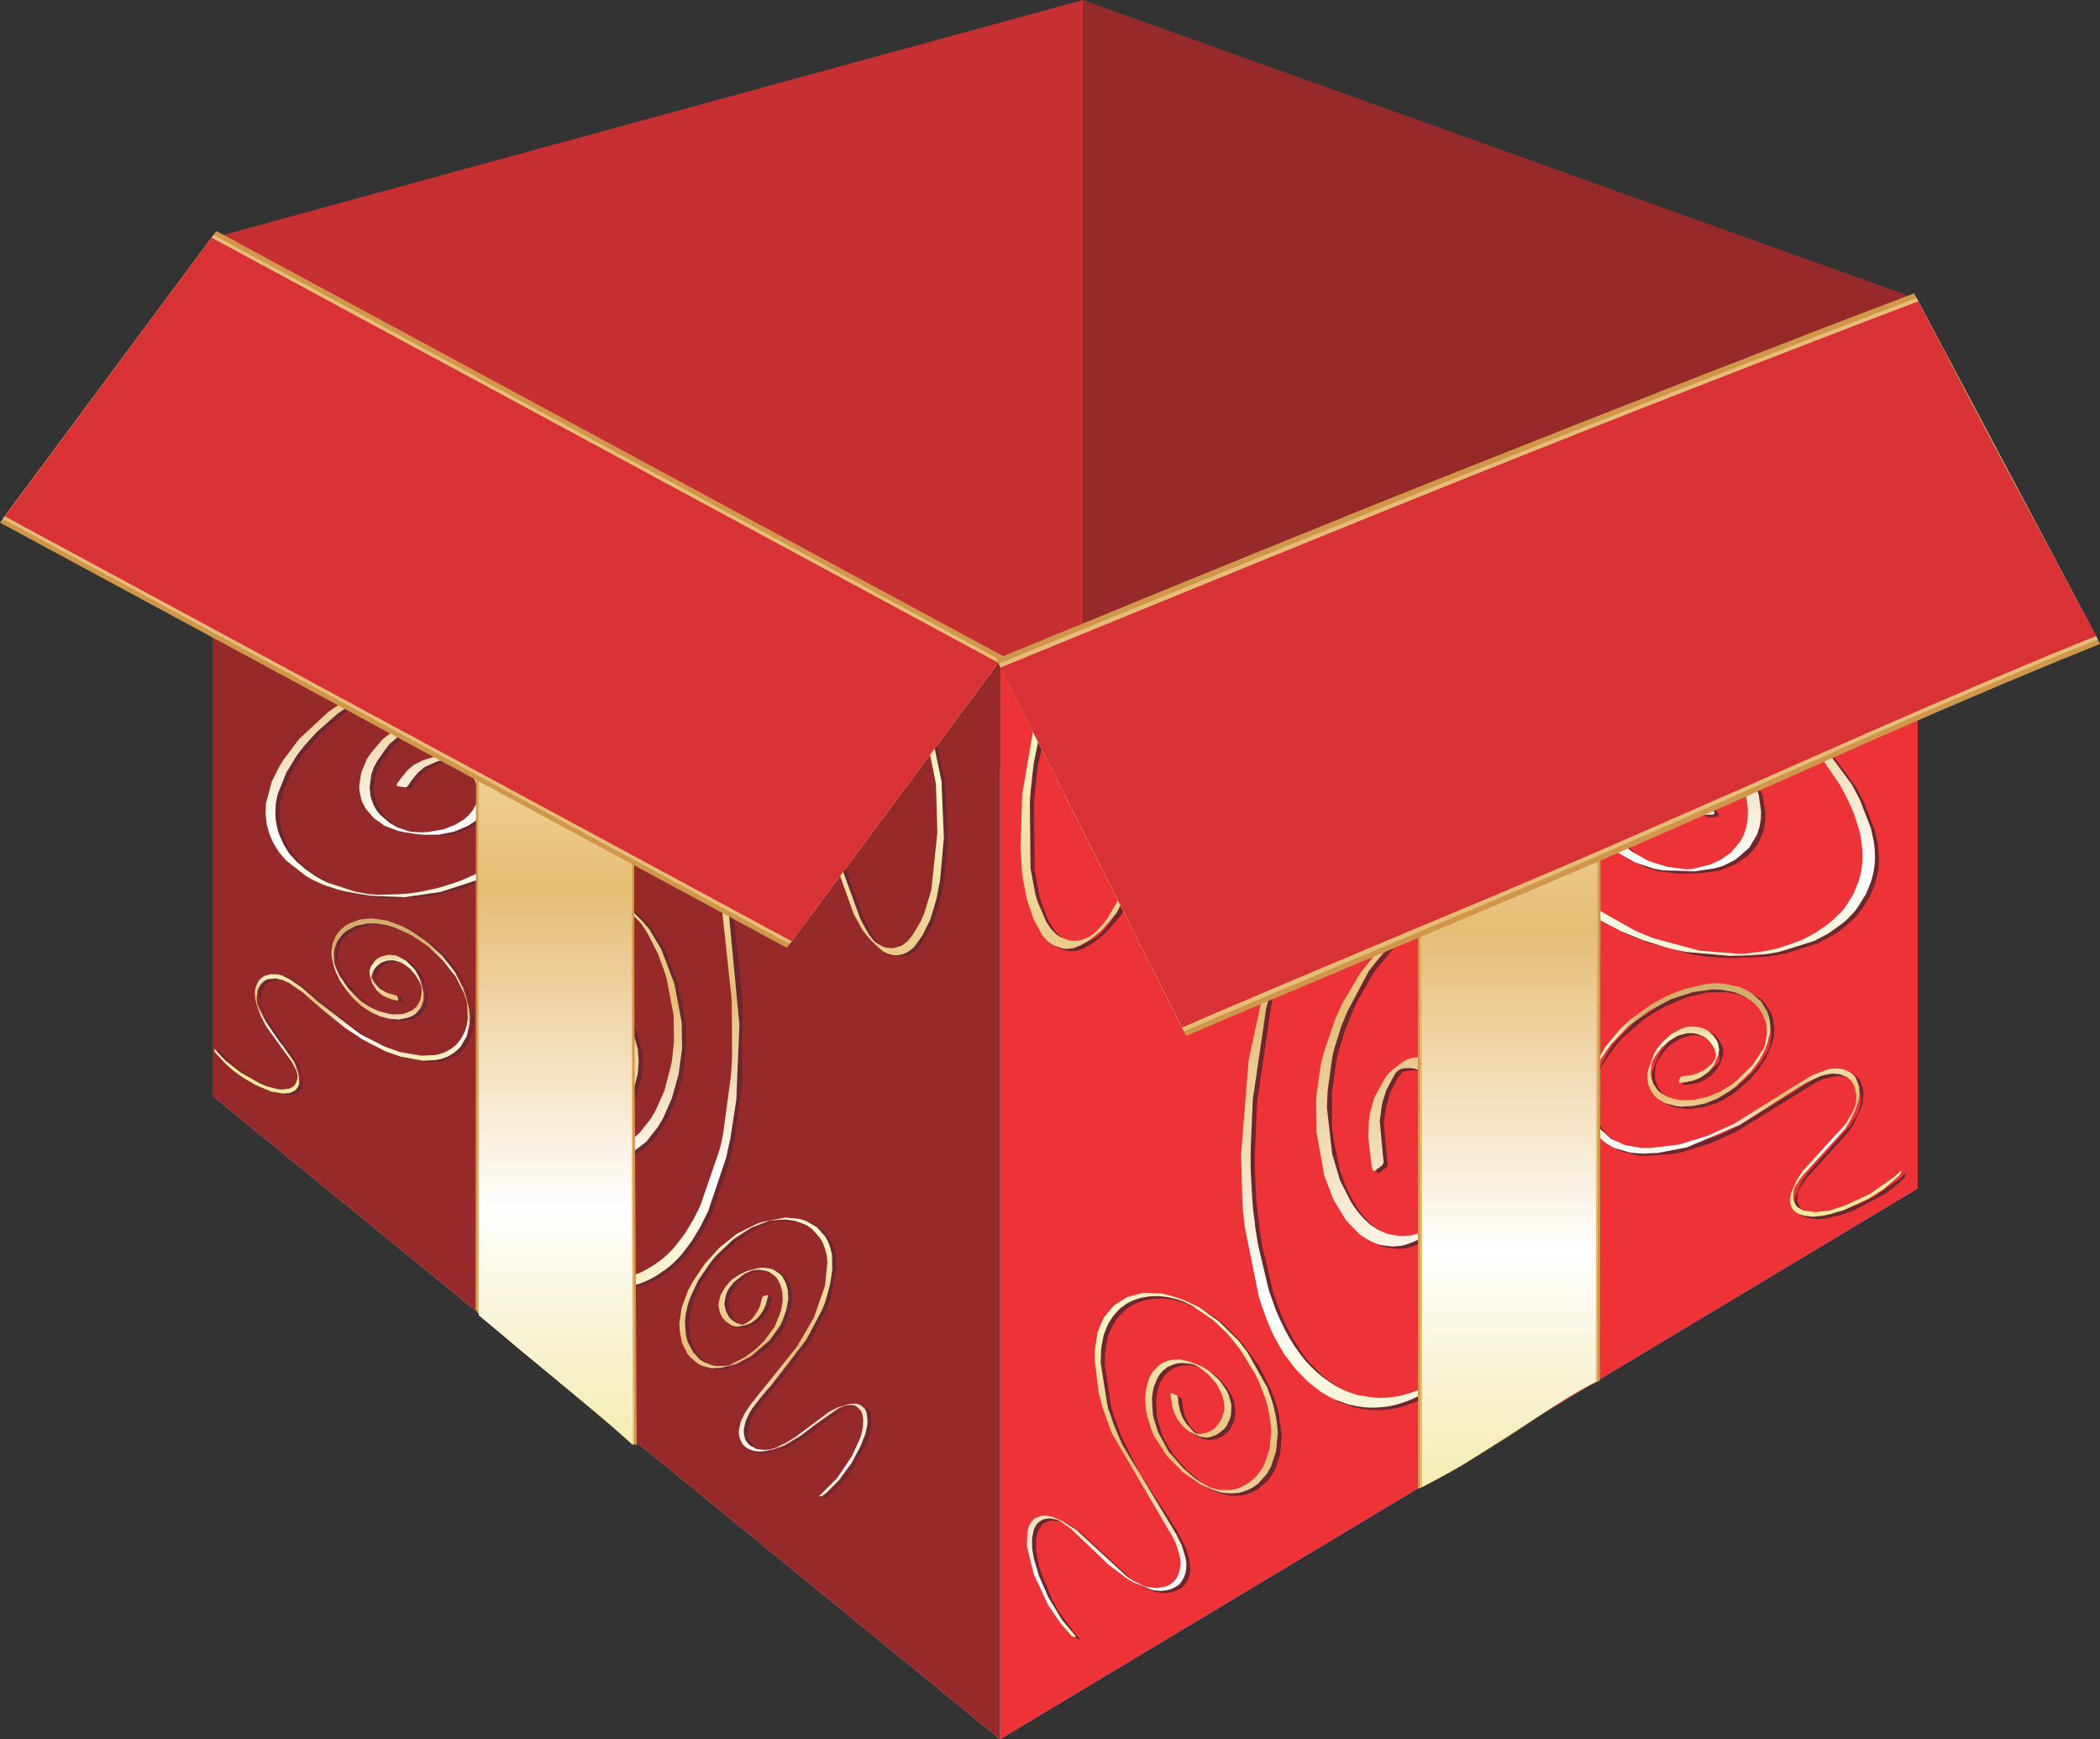<?xml version="1.0" encoding="iso-8859-1"?>
<!-- Generator: Adobe Illustrator 20.1.0, SVG Export Plug-In . SVG Version: 6.00 Build 0)  -->
<svg version="1.0" id="Layer_1" xmlns="http://www.w3.org/2000/svg" xmlns:xlink="http://www.w3.org/1999/xlink" x="0px" y="0px"
	 viewBox="0 0 938.7 777.34" enable-background="new 0 0 938.7 777.34" xml:space="preserve">
<rect x="0" y="0" width="938.7" height="777.34" fill="#333333" stroke="none"/>
<title>presents_0015</title>
<path fill="#C63033" d="M484.07,280.87V0L95,106.33l352,189.1L484.07,280.87z"/>
<path fill="#962A2B" d="M484.07,0v328.14l373.1,203.06V133.61L484.07,0z"/>
<path fill="#B2B1D8" d="M484.07,328.14L95,489.81l352,287.53L857.17,531.2L484.07,328.14z"/>
<path fill="#EE3338" d="M447,295.44v481.9L857.17,531.2V133.61L447,295.44z"/>
<path fill="#962A2B" d="M95,489.81l352,287.53v-481.9L95,106.33V489.81z"/>
<path fill="#6A272E" d="M476.63,297.45c-1.261,0.593-2.455,1.32-3.56,2.17l-7.6,20.46L461,339.3l-3,34.88l0.81,17.82l2,10.7
	l1.4,4.81l3.56,8.37l2.17,3.41l2.48,2.48c0.846,0.666,1.728,1.287,2.64,1.86l2.79,1.08l2.95,0.47l2.94-0.31l3.1-1.24l3.1-1.7
	c2.444-1.774,4.781-3.691,7-5.74l6-7l5.74-9.45c0.207-0.413,1.137-2.223,2.79-5.43l19.84-39.06l3.88-5.89l8.06-9.92l2.17-2.17
	c1.4-0.867,2.227-1.383,2.48-1.55c1.335-0.927,2.797-1.658,4.34-2.17c1.313-0.655,2.732-1.075,4.19-1.24
	c1.376-0.304,2.781-0.462,4.19-0.47c1.41-0.003,2.816,0.154,4.19,0.47c1.279,0.285,2.526,0.701,3.72,1.24
	c1.26,0.534,2.457,1.205,3.57,2c0.413,0.307,1.447,1.29,3.1,2.95l2.63,3.57l2.17,4.19l3,9.74l0.62,5.43
	c0.19,1.907,0.24,3.826,0.15,5.74c0.036,2.005-0.068,4.01-0.31,6l-3.1,19.84l-16.78,71.69l-2.95,20.3l-2,42.94l0.62,10.85
	c0.107,2.373,0.47,6.04,1.09,11l6.35,31.31l7,17.83c1.316,2.554,2.764,5.037,4.34,7.44c1.518,2.281,3.188,4.456,5,6.51
	c1.601,2.001,3.364,3.867,5.27,5.58c0.827,0.72,2.74,2.22,5.74,4.5c1.983,1.329,4.055,2.522,6.2,3.57l6.51,2.33
	c2.307,0.551,4.644,0.965,7,1.24c2.329,0.208,4.671,0.208,7,0c2.516-0.16,5.009-0.575,7.44-1.24c0.827-0.207,3.307-1.087,7.44-2.64
	c2.579-1.141,5.066-2.478,7.44-4c1.14-0.727,5.223-3.777,12.25-9.15c0.827-0.72,3.203-3.053,7.13-7
	c2.428-2.716,4.704-5.564,6.82-8.53c2.294-3.082,4.414-6.291,6.35-9.61l5.74-10.85c1.24-2.667,2.907-6.697,5-12.09
	c0.52-1.333,1.917-5.57,4.19-12.71l5.74-26.35c0.62-4.34,1.087-8.673,1.4-13l0.62-12.71c0-4.133-0.157-8.217-0.47-12.25
	c-0.1-2.587-0.46-6.36-1.08-11.32c-0.513-3.72-1.133-7.233-1.86-10.54l-6.2-18.45l-8.22-14.73l-9.61-10.54l-5-3.72l-5-2.79
	c-0.307-0.1-1.973-0.72-5-1.86c-1.685-0.419-3.395-0.73-5.12-0.93l-5-0.15l-5,0.78l-4.65,1.55l-4.34,2.17l-4.34,2.95
	c-3.126,2.372-6.08,4.961-8.84,7.75l-7.75,9.76l-9.77,18.45l-5,14l-2.94,14.42l-0.93,14.73l0.31,7.29
	c0.207,2.373,0.517,4.707,0.93,7l2.63,13l4.34,11l5.43,8.68l2.94,3.57l3.26,2.95l7,3.88l3.72,0.93l3.88,0.31
	c1.242,0.092,2.49,0.042,3.72-0.15l3.72-1.08l3.72-1.71l3.72-2.48c2.807-2.128,5.497-4.404,8.06-6.82
	c1.166-1.115,2.255-2.308,3.26-3.57l5.43-8.53l2.17-5c0.77-1.686,1.343-3.454,1.71-5.27c0.58-1.713,0.995-3.478,1.24-5.27
	c0.393-1.788,0.654-3.603,0.78-5.43l-0.31-10.54l-1.08-5c-0.315-1.559-0.836-3.069-1.55-4.49L655,485l-2.48-3.1l-2.79-2.63
	l-5.58-3.57l-5.58-1.86c-0.925-0.124-1.857-0.178-2.79-0.16c-0.83-0.02-1.66,0.033-2.48,0.16c-0.865,0.119-1.703,0.383-2.48,0.78
	l-2.33,1.24c-0.827,0.72-2.12,1.753-3.88,3.1c-1.27,1.055-2.414,2.253-3.41,3.57c-0.666,0.843-1.287,1.721-1.86,2.63l-3.1,6.36
	l-2,7.13c-0.307,2.167-0.463,3.353-0.47,3.56l-0.31,7l1.55,13.18c0.189,0.561,0.346,1.132,0.47,1.71
	c0.186,0.332,0.607,0.451,0.939,0.264c0.051-0.029,0.098-0.064,0.141-0.104c0.439-0.275,0.853-0.586,1.24-0.93l0.47-0.31
	c0.62-0.513,1.033-0.873,1.24-1.08c0.436-0.344,0.716-0.848,0.78-1.4c0.085-0.671,0.031-1.352-0.16-2l-1.55-16.43l0.93-7l2-6.82
	l3.1-6.2l2-2.63v-0.15c0.648-0.264,1.317-0.471,2-0.62l2.48-0.31c0.88-0.015,1.759,0.039,2.63,0.16l5.43,1.7l2.94,1.55l5.43,4.5
	l2.48,2.94l4.19,7.59c0.537,1.422,1.001,2.871,1.39,4.34l1.09,4.81l0.31,10.39l-2,10.54l-1.71,5.27
	c-0.675,1.651-1.453,3.257-2.33,4.81c-0.739,1.573-1.619,3.076-2.63,4.49c-0.86,1.342-1.792,2.637-2.79,3.88L642,549
	c-0.533,0.416-1.106,0.777-1.71,1.08L636.6,552l-3.72,1.24l-3.72,0.31c-1.248,0.037-2.496-0.067-3.72-0.31
	c-1.281-0.114-2.536-0.427-3.72-0.93c-1.266-0.32-2.472-0.843-3.57-1.55c-1.177-0.658-2.315-1.383-3.41-2.17
	c-1.171-0.764-2.217-1.705-3.1-2.79c-1.116-1.012-2.103-2.157-2.94-3.41c-1.132-1.18-2.073-2.53-2.79-4l-2.63-4.49
	c-1.447-3.1-2.223-4.857-2.33-5.27l-2-5.58l-2.63-12.87c-0.413-2.273-0.723-4.607-0.93-7v-14.61l2-14.42
	c0.426-2.423,1.048-4.808,1.86-7.13l2.17-7c1.653-4.133,2.583-6.407,2.79-6.82c0.829-2.237,1.815-4.412,2.95-6.51l6.84-11.91
	l7.75-9.61c0.933-0.887,1.657-1.61,2.17-2.17l1.55-0.93l4.34-2.17c1.505-0.644,3.06-1.163,4.65-1.55
	c1.58-0.419,3.187-0.73,4.81-0.93c1.665-0.105,3.335-0.105,5,0c3.1,0.62,4.767,0.93,5,0.93l5.12,1.86
	c1.724,0.823,3.394,1.755,5,2.79c1.705,1.046,3.315,2.241,4.81,3.57c1.762,1.444,3.432,2.997,5,4.65l4.65,5.74
	c1.522,2.142,2.921,4.369,4.19,6.67c1.653,2.993,2.947,5.577,3.88,7.75c1.753,4.233,2.89,7.127,3.41,8.68
	c1.14,3.513,2.07,6.717,2.79,9.61c0.827,3.72,1.447,7.233,1.86,10.54c0.62,4.96,0.983,8.733,1.09,11.32
	c0.307,4,0.46,8.03,0.46,12.09l-0.62,12.56c-0.252,4.361-0.769,8.702-1.55,13c-0.62,4.34-1.397,8.733-2.33,13.18
	c-0.927,4.547-2.013,8.88-3.26,13c-1.133,4.133-2.53,8.37-4.19,12.71c-2.067,5.373-3.733,9.353-5,11.94
	c-2.48,4.96-4.443,8.577-5.89,10.85c-1.936,3.319-4.056,6.527-6.35,9.61c-2.125,2.958-4.464,5.756-7,8.37
	c-1.975,2.148-4.1,4.153-6.36,6c-1.092,1.002-2.289,1.884-3.57,2.63c-2.374,1.522-4.861,2.86-7.44,4
	c-2.395,1.104-4.885,1.987-7.44,2.64c-2.389,0.656-4.827,1.121-7.29,1.39c-2.372,0.213-4.758,0.213-7.13,0
	c-2.359-0.167-4.7-0.528-7-1.08c-2.237-0.504-4.418-1.231-6.51-2.17c-2.09-0.97-4.097-2.111-6-3.41
	c-2.006-1.32-3.923-2.77-5.74-4.34l-5.43-5.43c-1.756-2.053-3.363-4.229-4.81-6.51c-1.575-2.403-3.024-4.886-4.34-7.44
	c-1.48-2.7-2.776-5.496-3.88-8.37c-1.14-2.793-2.227-5.843-3.26-9.15l-4.81-20.31c-0.827-4.667-1.343-8.283-1.55-10.85
	c-0.413-2.273-0.827-5.89-1.24-10.85c-0.36-7.06-0.54-10.643-0.54-10.75c-0.1-3.613-0.1-7.23,0-10.85l0.93-21.39l5.89-40.3
	c0.421-3.038,1.042-6.044,1.86-9l13-53.17l3.1-20l0.15-11.78l-2-10.7l-4-9L574,332c-1.121-0.783-2.317-1.452-3.57-2l-3.88-1.4
	l-4.19-0.46c-1.404-0.038-2.807,0.066-4.19,0.31c-1.476,0.301-2.927,0.716-4.34,1.24l-4.34,2c-2.875,1.936-5.617,4.06-8.21,6.36
	l-8.37,8.53l-3.91,5.28L505.31,397c-0.787,1.88-1.72,3.696-2.79,5.43l-5.89,9.3l-2.95,3.72c-0.835,0.972-1.73,1.89-2.68,2.75
	c-0.804,0.631-1.689,1.152-2.63,1.55c-0.909,0.675-1.977,1.102-3.1,1.24c-0.948,0.314-1.941,0.473-2.94,0.47
	c-0.941,0.091-1.892-0.014-2.79-0.31c-0.975-0.152-1.919-0.466-2.79-0.93c-0.957-0.435-1.844-1.012-2.63-1.71
	c-0.975-0.664-1.816-1.505-2.48-2.48c-0.887-0.969-1.618-2.068-2.17-3.26c-0.772-1.215-1.396-2.517-1.86-3.88l-1.71-4.34
	c-0.619-1.551-1.084-3.159-1.39-4.8l-2-10.54l-0.31-29.76c0-0.207,0.153-2.17,0.46-5.89l1.24-11.32l6.51-28.52L476.63,297.45z"/>
<path fill="#6A272E" d="M761.06,233.74L749.9,233c-3.333,0-6.64,0.157-9.92,0.47l-9,2.17l-7.29,4l-2.79,2.48
	c-0.838,0.775-1.568,1.66-2.17,2.63l-1.4,3.1l-0.78,3.1v3.25l0.47,3.26l1.24,3.41c0.525,1.088,1.147,2.125,1.86,3.1
	c0.413,0.62,1.19,1.653,2.33,3.1l6.36,6.2l49,31.78l23.1,18.45l15.35,16.59l8.22,12.09l6.2,12.86l2,6.36
	c0.645,2.068,1.061,4.201,1.24,6.36c0.304,1.986,0.461,3.991,0.47,6c-0.001,2.009-0.158,4.015-0.47,6
	c-0.317,1.893-0.781,3.759-1.39,5.58c-0.617,1.823-1.396,3.587-2.33,5.27c-0.831,1.75-1.815,3.423-2.94,5
	c-1.159,1.608-2.458,3.11-3.88,4.49c-1.452,1.502-3.005,2.902-4.65,4.19l-5.58,3.71l-6.2,3.1c-2.279,1.016-4.616,1.894-7,2.63
	l-7.75,2c-2.708,0.572-5.446,0.996-8.2,1.27c-2.052,0.314-4.124,0.472-6.2,0.47l2.63-0.15c-3.004,0.081-6.009-0.022-9-0.31
	c-3.285-0.152-6.552-0.566-9.77-1.24c-2.273-0.307-5.58-0.973-9.92-2l-19.69-7.13c-1.653-0.72-4.753-2.32-9.3-4.8
	c-1.333-0.72-4.227-2.477-8.68-5.27c-4-2.893-6.637-4.857-7.91-5.89l-7.13-6c-1.96-1.86-3.96-3.98-6-6.36l-9.3-13l-2.94-6.36
	c-0.771-2.018-1.393-4.091-1.86-6.2c-0.426-2.048-0.736-4.118-0.93-6.2l-0.16-5.89l0.78-5.43c0.385-1.744,0.903-3.455,1.55-5.12
	c0.607-1.602,1.332-3.156,2.17-4.65c0.207-0.413,1.083-1.81,2.63-4.19l3.1-3.57c1.091-1.19,2.286-2.281,3.57-3.26
	c1.213-1.091,2.557-2.028,4-2.79l4.19-2.33l9.46-2.94l4.81-0.93l1.7-0.15c0.78,0.06,1.71,0.11,2.79,0.15l5.58,0.62
	c1.829,0.183,3.644,0.494,5.43,0.93c1.949,0.307,3.869,0.776,5.74,1.4l21.7,8.68l4.65,2.95c1.531,0.965,2.983,2.052,4.34,3.25
	c1.389,1.023,2.687,2.164,3.88,3.41c1.259,1.169,2.448,2.411,3.56,3.72l2.95,3.88l4.34,8.06c0.537,1.307,1.001,2.642,1.39,4
	c0.403,1.261,0.664,2.562,0.78,3.88c0.244,1.224,0.348,2.472,0.31,3.72l-0.15,3.57l-0.62,3.41l-1.08,3.26l-3.57,5.58l-2.33,2.33
	l-2.94,2.17c-0.989,0.69-2.025,1.312-3.1,1.86l-3.45,1.52l-7.75,1.86l-2.17,0.16h1.71c-0.96,0-2.2,0.05-3.72,0.15l2-0.15h-0.31
	l-4.34-0.31l-8.53-1.86l-4.15-1.51l-7.29-4.19l-5.45-5.15c-0.734-0.903-1.358-1.89-1.86-2.94l-1.24-2.94
	c-0.435-0.921-0.647-1.932-0.62-2.95l-0.15-3.1l0.31-2.79l0.93-2.79c0.325-0.868,0.741-1.699,1.24-2.48l1.4-2.33l1.86-2l4-3.41
	c0.721-0.51,1.504-0.927,2.33-1.24l2.17-1.08l1.86-0.47h0.31l5.58,1.24l5.27,2.33l2.33,1.39l3.88,3.26l2.79,3.57l1.86,3.25l0.62,1.4
	l0.78,1.08c0.084,0.459,0.371,0.856,0.78,1.08c0.331,0.32,0.78,0.49,1.24,0.47c0.511,0.108,1.039,0.108,1.55,0h0.62
	c0.467-0.018,0.931-0.072,1.39-0.16c0.62,0,0.93-0.207,0.93-0.62l-0.31-1.08l-6-9.46l-1.86-1.7c-0.664-0.596-1.391-1.116-2.17-1.55
	c-0.691-0.635-1.477-1.158-2.33-1.55l-5.27-2.33l-5.58-1.55c-1.535-0.236-3.09-0.306-4.64-0.21l-7.29,0.47l-2.48,0.78l-4.49,2.33
	l-4.19,3.57l-1.7,2l-2.79,5l-0.78,2.79L716,368l0.78,3.1L718,374l2,2.95c0.666,1.061,1.504,2.004,2.48,2.79l2.94,2.48l3.57,2.33
	l7.91,3.57l4.34,1.24l8.53,1.08c2.273,0.1,5.683,0.047,10.23-0.16l8.37-1.08l7.13-2.79l5.89-4l2.33-2.48l2-2.79l1.55-2.94l1.08-3.26
	l0.62-3.41l0.16-3.72L788,356l-1.55-3.88l-4.3-8.12l-6.36-7.75l-3.88-3.41c-1.369-1.186-2.82-2.275-4.34-3.26l-4.81-3.1l-16-7
	l-11.32-3.26l-11-1.55c-3.714-0.31-7.446-0.31-11.16,0c-1.14,0-2.847,0.103-5.12,0.31c-1.637,0.099-3.254,0.412-4.81,0.93l-4.8,1.24
	l-4.6,1.85l-8.22,5.12l-3.57,3.41c-1.153,1.135-2.191,2.381-3.1,3.72c-1.447,2.167-2.323,3.563-2.63,4.19l-2.17,4.65l-1.55,5.12
	c-0.346,1.842-0.554,3.707-0.62,5.58c-0.103,1.962-0.103,3.928,0,5.89c0.207,1.333,0.517,3.4,0.93,6.2
	c0.55,2.155,1.218,4.278,2,6.36c0.8,2.197,1.787,4.321,2.95,6.35l4.19,6.51c1.575,2.271,3.284,4.445,5.12,6.51l6,6.51l7.13,6
	l16.74,11.32l9.3,4.81c4.96,2.067,8.213,3.4,9.76,4l19.69,5.27c3.215,0.673,6.479,1.088,9.76,1.24c3.1,0.307,6.253,0.463,9.46,0.47
	c8.167-0.307,13.023-0.513,14.57-0.62l8.37-1.4l14.73-4.65l6.2-3.41c1.936-1.045,3.756-2.292,5.43-3.72
	c1.645-1.288,3.198-2.688,4.65-4.19c1.355-1.455,2.598-3.009,3.72-4.65l3.1-5l2.17-5.27l1.39-5.74c0.31-1.948,0.468-3.917,0.47-5.89
	l-0.47-6.2c-0.827-4-1.29-6.12-1.39-6.36l-5-12.86l-3.41-6.51L816.56,334l-16.12-16l-28.68-20.93l-33.95-21.39
	c-2.067-1.553-3.307-2.537-3.72-2.95l-3.57-2.94l-2.94-3.1c-1.14-1.447-1.917-2.48-2.33-3.1c-0.784-0.926-1.412-1.973-1.86-3.1
	l-1.24-3.26l-0.62-3.25l0.16-3.1c0.044-1.059,0.254-2.105,0.62-3.1c0.317-1.048,0.789-2.042,1.4-2.95l2.17-2.63
	c0.836-0.927,1.771-1.759,2.79-2.48c0.413-0.307,1.5-0.973,3.26-2c1.255-0.653,2.551-1.224,3.88-1.71
	c1.421-0.539,2.87-1.003,4.34-1.39l4.65-0.78c0.623-0.017,1.244-0.071,1.86-0.16h-1.56l3.88-0.15c-0.853,0.087-1.63,0.137-2.33,0.15
	l3.88,0.16l11.63,1.39l40.61,12.87l14.1,3.9l8.37,0.93c3.82,0,6.713-0.103,8.68-0.31l3.41-0.31l6-2l2.33-1.55l2-1.86l1.55-2.17
	l0.93-2.48l0.31-5.74l-1.4-6.2l-3.1-6.51l-4.49-6.51l-14.57-15l-12.71-9.61l-8.84-5.12l-13.18-5.74
	c-1.307,0.002-2.61,0.16-3.88,0.47l3.1,1.24l18.29,9.61l12.71,9.46l11.94,11.78l5,6.51c0.841,1.003,1.569,2.097,2.17,3.26l3.1,6.36
	l0.78,3.1c0.293,1.008,0.451,2.05,0.47,3.1l0.15,2.94c-0.014,0.896-0.173,1.784-0.47,2.63c-0.184,0.869-0.497,1.705-0.93,2.48
	l-3.59,3.87l-2.43,1.37c-0.413,0.207-1.343,0.567-2.79,1.08l-3.1,0.78l-2.48,0.31H830l-8.37-0.78l-42.78-13.8L761.06,233.74z"/>
<path fill="#6A272E" d="M782.3,443.46l-2.95-1.24l-7.13-1.55l-3.88-0.15c-2.667,0.307-4.113,0.46-4.34,0.46l-9.15,2.17l-9.92,4
	l-14.26,9.61l-7.91,8.06l-3.24,4.18l-4.81,8.68c-0.953,2.287-1.781,4.623-2.48,7l-0.93,4.19l-0.3,7.6l0.62,3.41l1.08,3.26l1.55,2.94
	c0.518,0.898,1.143,1.731,1.86,2.48l2.17,2.17l2.63,2l2.94,1.55l6.82,1.86c1.273,0.292,2.574,0.449,3.88,0.47l12.71-0.78l4.34-0.78
	l12.56-3.88l12.09-5.43l35-21.7l2.33-1.08c0.746-0.381,1.526-0.692,2.33-0.93l4.34-0.93l2.17-0.16l2,0.31l3.41,1.4l1.39,1.08
	l1.09,1.55l0.78,1.55l0.78,4l-0.16,2.33l-0.47,2.33c-0.019,0.073-0.077,0.131-0.15,0.15h0.15l-0.15,0.16l-0.93,2.33l-3.26,5.12
	L808,524.38l-2.63,3.72l-2.63,6l-0.47,1.71l-0.16,1.55l0.16,1.55l0.47,1.39l0.62,1.24l0.93,1.08l1.24,0.78l1.39,0.62l1.71,0.47
	l3.88,0.47l4.34-0.47l7-1.7l4.65-1.71l14.11-7.44l5.43-4.19l3.41-3.26c0.243-0.595,0.401-1.221,0.47-1.86l-0.62,0.47l-2.64,2.48
	l-11,7.59l-6.2,3.1l-7,2.63l-6.82,1.71l-4.34,0.47l-3.72-0.47c-0.599,0.003-1.188-0.16-1.7-0.47c-0.506-0.102-0.984-0.314-1.4-0.62
	l-1.24-0.78l-1.55-2.33l-0.31-1.4l0.16-3.1l0.31-1.39v0.15L804,532l-0.16,0.31l0.93-1.71l2.63-3.88l18.91-20.93l1.86-2.63l2.48-5.12
	c0.781-1.533,1.404-3.141,1.86-4.8l0.47-4.5l-0.16-2.17l-1.38-3.57c-0.333-0.576-0.751-1.098-1.24-1.55l-1.39-1.08l-1.71-0.93
	l-3.72-0.78h-2.17L819,479l-7,2.64l-35,21.7l-3.88,1.86c-1.289,0.71-2.626,1.332-4,1.86l-12.4,4.49l-8.53,1.86
	c-1.425,0.317-2.881,0.471-4.34,0.46l-8.22,0.31l-3.88-0.47c-1.212-0.22-2.405-0.531-3.57-0.93c-1.122-0.23-2.213-0.593-3.25-1.08
	l-2.93-1.59l-2.48-2c-0.822-0.673-1.6-1.398-2.33-2.17l-3.26-5.43l-1.55-6.67c-0.103-1.238-0.103-2.482,0-3.72l0.31-3.88l0.93-4.19
	c0.1-0.413,0.41-1.393,0.93-2.94c1.033-2.48,0.88-1.963-0.46,1.55l2-4.49l5.89-8.53c1.126-1.494,2.37-2.895,3.72-4.19l8.7-7.45
	c1.541-1.175,3.147-2.264,4.81-3.26l5-2.79l9.77-4.19l9.15-2.17l8.22-0.16l3.57,0.62c1.167,0.187,2.31,0.498,3.41,0.93l2.94,1.24
	c0.944,0.4,1.831,0.921,2.64,1.55l4,3.57l2.48,4.34l0.78,2.33l0.47,2.33l0.15,2.48l-0.79,4.82l-0.48,1.36
	c-0.093,0.26-0.197,0.52-0.31,0.78l-3.1,5l-4,4.81l-7.13,6.35l-5.43,3.26l-2.63,1.24l-5.74,1.7l-5.43,0.78h-2.48l-4.65-0.78l-2-0.62
	l-3.25-2l-1.4-1.08l-1.13-1.44c-0.413-0.72-0.723-1.237-0.93-1.55l-0.62-1.71c-0.124-0.578-0.281-1.149-0.47-1.71l-0.15-1.86l0.46-4
	l0.16-0.47l-0.16,0.31c0.133-0.333,0.29-0.797,0.47-1.39l-0.31,1.08l1.24-2.63l2.79-3.72l1.7-1.7l1.86-1.4l3.88-2.33l4-1.08l2-0.16
	l1.86,0.31c0.598,0.019,1.183,0.177,1.71,0.46l1.55,0.62l1.39,0.78l1.24,0.93l0.93,1.09l1.55,2.48l0.47,1.24l0.31,2.48l-0.15,1.24
	l0,0l-0.78,1.09l-3.41,3.25L762,480.2l-2.63,1.08l-3.41,0.62H755l-1.71,0.31c-0.307,0.513-0.567,0.927-0.78,1.24v0.31
	c-0.186,0.385-0.239,0.821-0.15,1.24H753l1.86-0.31h1.09l3.72-0.93l2.63-1.24l2.63-1.86l1.09-1.08l2-2.48
	c0.722-1.401,1.343-2.851,1.86-4.34l0.46-2.48l-0.15-1.4l-0.31-1.24l-1.24-2.48l-1.86-2.33l-1.24-0.93l-1.4-0.78l-1.55-0.62
	c-0.575-0.3-1.212-0.461-1.86-0.47l-1.86-0.31l-2,0.16l-4,1.08l-4,2.33l-3.72,3.1l-2.79,3.72l-1.08,2
	c-0.781,1.536-1.404,3.148-1.86,4.81l-0.78,2l-0.31,2l0.16,3.88l1.08,3.41l2.17,2.95l2.95,2.17l1.86,0.93l2,0.62l4.65,0.78h2.63
	l5.43-0.78l5.74-1.7l2.79-1.24l5.27-3.26l7.29-6.35l4-4.81l3.1-4.81c0.843-1.705,1.568-3.466,2.17-5.27l0.93-2.48l0.47-2.33
	l0.16-2.48l-0.62-5l-0.78-2.33l-2.63-4.19l-1.86-2L782.3,443.46z"/>
<path fill="#6A272E" d="M493.68,592.89l-1.24,3.72l-1.24,8.06l0.78,13.8l2,9.46l4.8,13.49l12.71,23.72l9.94,14.86l6,11l1.55,5
	l0.47,2.33v2.17l-0.31,2.17l-0.62,2c-0.159,0.64-0.479,1.229-0.93,1.71l-1.08,1.55l-1.51,1.21l-3.88,1.4l-2.33,0.31l-2.33-0.16
	l-2.48-0.62c-0.667-0.18-1.183-0.337-1.55-0.47l1.24,0.62l-1.86-0.78c0.204,0.06,0.411,0.11,0.62,0.15L511,709l-5.58-3.41L483,684.8
	l-4.19-2.94l-2-0.93c-1.96-0.827-3.407-1.447-4.34-1.86l-1.86-0.47l-1.86-0.15l-1.55,0.15c-0.5,0.028-0.984,0.19-1.4,0.47
	l-1.39,0.62l-1.08,1.09l-0.96,1.22l-0.78,1.71l-0.78,3.88v4.34l0.31,2.48l3.72,12.71l5.58,11.47l4.81,7.13l5.58,6.35
	c0.68,0.335,1.415,0.545,2.17,0.62l-3.26-3.57l-7-9.77l-2.29-4.35l-5.11-12.25l-0.78-2.63l-1.4-7.29v-4.34l0.31-2.17l0.47-1.7
	l0.78-1.55l0.93-1.4l1.08-0.93l2.79-1.09l3.41,0.16l1.39,0.47l1.86,0.93l4.19,2.95c1.24,1.033,1.963,1.653,2.17,1.86l14.88,14.42
	l8.37,6.2l2.79,1.7l7.75,3.1l2.48,0.47c0.82,0.127,1.65,0.18,2.48,0.16l2.17-0.31l2.17-0.62l1.86-0.93L529,709l1.24-1.55l0.93-1.71
	l0.62-2l0.31-2.17l-0.47-4.65l-1.55-5.12l-4.19-8.06l-16.12-24.8l-8.37-16.59l-3.25-9c-0.564-1.465-1.031-2.964-1.4-4.49
	l-2.94-18.76l0.16-4.34c0.005-1.409,0.159-2.813,0.46-4.19l0.78-3.88c0.276-1.256,0.749-2.461,1.4-3.57
	c0.455-1.138,1.025-2.227,1.7-3.25c0.523-0.98,1.198-1.871,2-2.64l2.33-2.48l2.79-2l3.1-1.55l3.41-1.08l3.72-0.62l4-0.15l4.19,0.47
	l4.34,1.08c1.26,0.447,2.19,0.757,2.79,0.93l3.57,1.71l9.3,6.36l8.68,8.68c0.933,1.033,2.227,2.7,3.88,5l3.41,5.12l5.43,10.85
	l2,5.27c0.597,1.665,1.065,3.373,1.4,5.11c0.419,1.58,0.73,3.187,0.93,4.81l0.47,4.65l-0.15,4.34l-0.62,3.88l-2.33,7l-3.57,5.27
	l-2.17,2c-0.664,0.596-1.391,1.116-2.17,1.55l-2.33,1.24l-5.05,1.33l-5.27-0.15l-4.39-1.27l-0.47-0.31l-2.79-1.55l-7.75-6.2
	l-6.82-7.75l-3.41-5.89c-0.62-1.333-1.083-2.317-1.39-2.95l-1.86-6.2c-0.315-0.948-0.473-1.941-0.47-2.94l-0.31-5.74l0.78-5
	l0.78-2.17c0.116-0.741,0.439-1.434,0.93-2l1.09-1.7l1.24-1.4l3.1-2.33l3.72-1.08l4-0.15l2.17,0.46l1.08,0.31l-0.47-0.16l-0.78-0.31
	l0.47,0.15l0.31,0.16l1.55,0.62l-1.08-0.46l2.33,1.24l4,3.1c0.69,0.495,1.269,1.128,1.7,1.86l1.71,2l2.33,4.19l0.78,2.33
	c0,0.1,0.157,0.823,0.47,2.17l0.15,2l-0.15,2l-1.24,3.72l-2,2.79l-1.08,1.08l-2.62,1.62l-2.64,0.78L538,642l-1.08-0.16l-1.4-0.93
	l-2.48-2.33l-0.93-1.24l-1.7-2.79l-1.09-2.95l-0.6-2.6l-0.16-1.08v-1.08l-0.31-1.71c-0.403-0.356-0.877-0.622-1.39-0.78l-0.31-0.15
	c-0.827-0.307-1.293-0.36-1.4-0.16v0.78l0.93,5.74l1.08,2.95l1.71,2.94c0.282,0.476,0.648,0.896,1.08,1.24l2.33,2.48l1.39,0.93
	c1.472,0.879,3.03,1.606,4.65,2.17l1.4,0.31h1.39l2.79-0.47l1.24-0.47l1.39-0.78l2.48-2l1.08-1.39l1.55-3.26l0.47-2l0.15-2
	l-0.47-4.34l-0.79-2.36l-2.48-4.34l-3.41-4l-2-1.55c-0.572-0.587-1.251-1.058-2-1.39l-2-1.24l-5.27-2.17l-4.34-1.08l-2-0.16l-4,0.78
	l-1.71,0.78l-1.79,1.04l-2.75,2.82l-1.09,1.71l-0.93,2l-1.23,4.63l-0.32,2.66l0.78,8.84l3.25,9.15l5.58,8.68l7.29,7.44l7.91,5.43
	l5.58,2.48l5.27,1.4l2.63,0.15c0.879,0.018,1.758-0.032,2.63-0.15l2.48-0.47l2.63-0.93l2.33-1.24l4.34-3.72l1.86-2.33l1.71-2.94
	l2.33-7l0.72-8.39l-1.4-9.61c-0.331-1.74-0.796-3.452-1.39-5.12l-2-5.27l-5.43-10.85l-7.29-10.08l-8.68-8.84l-4.49-3.41l-9.3-5.27
	c-4.547-1.76-7.08-2.69-7.6-2.79l-8.68-1.39l-4,0.15l-7,1.86l-3.1,1.55l-2.79,2.17l-2.33,2.33l-2.17,2.94L493.68,592.89z"/>
<path fill="#6A272E" d="M641.4,237.77l3.1,2l8.84,8.21l5,6.36L662,261l1.08,4.8v1.4l-0.15,1.24l-0.47,1.08l-0.62,0.93l-0.78,0.78
	l-0.93,0.62l-2.48,0.47c-0.447,0.173-0.943,0.173-1.39,0c0,0-0.07,0-0.16,0l-1.24-0.31c-0.581-0.095-1.151-0.249-1.7-0.46
	l-1.86-0.62l-15.81-8.22l-7.29-2.79l-4.65-0.93c-1.319-0.239-2.66-0.342-4-0.31l-2,0.15c-0.599,0.021-1.184,0.182-1.71,0.47
	l-1.55,0.62c-0.207,0.1-0.67,0.36-1.39,0.78l-1.24,1.08l-0.79,1.22l-0.62,1.39l-0.31,1.39l0.16,3.26l0.47,1.71l1.86,3.25
	c0.333,0.576,0.751,1.098,1.24,1.55c0.284,0.695,0.768,1.29,1.39,1.71l20.15,18l9.46,10.08l6.35,8.84l4.81,9.61l2,6.51l0.62,6
	l-0.15,2.79l-1.4,5.12l-1.24,2.17l-1.7,2l-1.86,1.71l-4.81,2.79l-2.94,0.93c-1.001,0.323-2.048,0.481-3.1,0.47l-3.41,0.31
	c-0.18,0-0.847-0.05-2-0.15l0.78,0.15l-1.24-0.15c0.156,0.013,0.314,0.013,0.47,0l-3.1-0.47l-4-1.24
	c-1.44-0.39-2.843-0.909-4.19-1.55c-1.376-0.577-2.712-1.246-4-2c-1.753-1.033-3.087-1.81-4-2.33l-7.4-5.85
	c-1.262-0.944-2.406-2.035-3.41-3.25l-5.43-6.67l-3.72-6.82l-2-6.36c-0.207-1.333-0.363-2.313-0.47-2.94l0.31-5.43l1.4-4.65
	l1.08-1.86l2.79-2.94l3.41-2l1.86-0.62l4-0.47l1.7,0.16h0.16l6.82,2.33l4.65,2.48c0.806,0.324,1.542,0.799,2.17,1.4l4,3.1l3.41,3.72
	l3.72,6l1.39,4l0.31,2v3.57l-0.78,3.1l-1.4,2.48l-0.93,1.08l-2.41,1.59l-1.39,0.62l-3.26,0.47H627l-2.63-0.47l-1.7-0.62l-3.41-1.7
	l-3.1-2.33l-1.24-1.4l-0.92-1.36l-1.39-3.1l-0.16-1.39c-0.104-0.511-0.104-1.039,0-1.55v-1.24l0.93-2.48l0.62-1.08l1.55-1.71
	l0.78-0.62l0.93-0.47l0.93-0.31l0.93-0.16l0,0l1.08,0.31l2.33,1.24l2,1.55l0.78,0.78l2,2.79l0.31,0.93l1.24,2.63
	c0.361,0.252,0.803,0.363,1.24,0.31h0.16c0.366,0.081,0.75,0.027,1.08-0.15l-0.15-0.47l-1.86-4l-1.39-1.86l-0.93-0.93l-2-1.55
	l-2.17-1.24l-1.24-0.47l-3.88-0.47h-1.12l-0.93,0.16l-1.86,0.93l-0.93,0.78l-1.55,1.71l-1.08,2.17l-0.47,2.75v1.39l0.31,1.55
	l1.39,3.1l0.93,1.4l1.24,1.39l3.1,2.48l1.7,0.93l3.57,1.4l1.71,0.47l4.19,0.46l3.41-0.15l1.55-0.31l1.4-0.62l2.48-1.7l0.93-1.09
	l1.39-2.48l0.78-3.1v-1.86l-0.47-3.72l-1.39-4.18l-2.17-4l-3.1-4L631,306.6l-4.19-3.25c-0.694-0.51-1.419-0.978-2.17-1.4l-9.15-4.34
	l-2.33-0.46c-1.476-0.337-2.978-0.544-4.49-0.62l-2.17-0.15l-2,0.15l-3.88,1.08l-3.41,2l-1.39,1.4l-2.33,3.56l-0.93,2.17l-0.56,2.49
	l-0.31,2.64l0.46,5.89l2,6.36l3.88,6.82l5.43,6.82l10.7,9.15l8.06,4.5l8.06,2.63l9.92,1.08l3.41-0.16l3.25-0.62
	c0.983-0.121,1.931-0.437,2.79-0.93l2.63-1.24l2.17-1.55c0.729-0.493,1.4-1.067,2-1.71c0.557-0.661,1.027-1.39,1.4-2.17l1.24-2.17
	c0.433-0.775,0.746-1.611,0.93-2.48l0.62-2.64v-5.89l-0.62-3.1l-3.41-9.92l-5.43-9.3l-6.67-8.53c-0.898-0.807-1.727-1.686-2.48-2.63
	l-25-22.63l-2.63-3.25l-1.71-3.26c-0.263-0.532-0.422-1.109-0.47-1.7l-0.22-1.55v-1.55l0.31-1.4l0.62-1.39l0.78-1.24l2.63-1.86
	l1.55-0.62l3.72-0.46h1.09l-1.09-0.16l1.71,0.16h-0.62l1.24,0.15l4.65,1.4l22.63,11l7,1.24l2.79-0.31l1.08-0.47l0.93-0.62l1.55-1.71
	l0.46-2.48V266l-0.62-3.1l-1.24-3.41l-2.94-5l-6.2-7.91l-2.71-2.58l-3.88-3.26l-5.12-3.57l-0.78-0.31l-0.62-0.47h-1.7l1.39,0.78
	L641.4,237.77z"/>
<linearGradient id="SVGID_1_" gradientUnits="userSpaceOnUse" x1="2186.008" y1="2117.976" x2="2186.008" y2="1967.745" gradientTransform="matrix(3.1 0 0 3.1 -6201.5 -5870.26)">
	<stop  offset="0" style="stop-color:#F4EA9E"/>
	<stop  offset="0.12" style="stop-color:#F7F1CC"/>
	<stop  offset="0.25" style="stop-color:#FFFFFF"/>
	<stop  offset="0.52" style="stop-color:#E7BD76"/>
	<stop  offset="0.83" style="stop-color:#FFFBCF"/>
	<stop  offset="1" style="stop-color:#D3AE6D"/>
</linearGradient>
<path fill="url(#SVGID_1_)" d="M474.77,296.37c0.1-0.207-1.037,0.517-3.41,2.17l-9,24.8l-5.43,31.78l-0.78,24.18l0.78,11.63l2,10.7
	l3.1,9.3l4,7.29l2.48,2.63l2.63,1.71l2.95,1.08c0.898,0.307,1.841,0.465,2.79,0.47l2.94-0.31l3.1-1.24l3.1-1.71
	c2.444-1.774,4.781-3.691,7-5.74l6-7l28.37-53.94l7.99-11.17l4.19-4.65c0.493-0.593,1.063-1.213,1.71-1.86
	c1.407-0.88,2.337-1.5,2.79-1.86c1.381-0.847,2.834-1.573,4.34-2.17c1.355-0.542,2.758-0.958,4.19-1.24
	c1.376-0.304,2.781-0.461,4.19-0.47c1.41-0.003,2.816,0.155,4.19,0.47l3.72,1.24c1.26,0.534,2.457,1.205,3.57,2
	c1.101,0.91,2.137,1.895,3.1,2.95c0.979,1.165,1.858,2.409,2.63,3.72l2.17,4l2.94,9.92l0.62,5.27c0.193,1.907,0.247,3.825,0.16,5.74
	c0.036,2.005-0.068,4.01-0.31,6L574.75,399c-1.033,4.133-1.653,6.51-1.86,7.13l-14.73,67.58l-3.4,42.29l0.62,21.7
	c0.1,2.373,0.46,6.04,1.08,11l6.36,31.3c0.827,2.667,1.913,5.767,3.26,9.3c1.084,2.909,2.326,5.756,3.72,8.53l4.34,7.59
	c0.62,0.827,2.287,2.997,5,6.51l5.27,5.43c0.827,0.727,2.74,2.227,5.74,4.5c1.984,1.326,4.055,2.515,6.2,3.56l6.51,2.33
	c2.307,0.551,4.644,0.965,7,1.24c2.329,0.208,4.671,0.208,7,0c2.516-0.16,5.009-0.575,7.44-1.24
	c5.277-1.431,10.297-3.678,14.88-6.66c2.48-1.547,6.563-4.597,12.25-9.15c2.167-1.96,4.543-4.293,7.13-7
	c2.42-2.668,4.696-5.461,6.82-8.37c2.29-3.141,4.41-6.402,6.35-9.77c1.333-2.273,3.247-5.89,5.74-10.85
	c1.033-2.173,2.7-6.203,5-12.09c0.52-1.333,1.917-5.57,4.19-12.71l5.74-26.35c0.62-4.34,1.083-8.673,1.39-13l0.31-24.8l-1.24-11.47
	c-0.62-3.687-1.29-7.197-2.01-10.53c-0.827-3.407-1.757-6.61-2.79-9.61l-3.41-8.84l-8.22-14.73l-4.65-5.74
	c-1.568-1.653-3.238-3.206-5-4.65c-1.59-1.34-3.26-2.582-5-3.72c-1.568-1.097-3.243-2.032-5-2.79c-0.62-0.307-2.287-0.973-5-2
	l-5.12-0.93l-5-0.15l-5,0.78l-4.65,1.55l-4.34,2.17l-4.34,2.94c-3.126,2.372-6.08,4.962-8.84,7.75
	c-0.513,0.513-1.807,2.063-3.88,4.65c-1.376,1.604-2.62,3.316-3.72,5.12l-7,11.94l-2.95,6.51l-4.8,14
	c-0.513,1.553-1.133,3.93-1.86,7.13l-2,14.73l0.15,14.57l3.57,20l4.34,11l5.43,8.84l6.2,6.35l3.41,2.17
	c1.14,0.666,2.334,1.234,3.57,1.7c1.184,0.503,2.439,0.816,3.72,0.93c0.207,0,1.5,0.157,3.88,0.47l3.72-0.31
	c1.275-0.231,2.522-0.596,3.72-1.09c1.379-0.476,2.72-1.058,4.01-1.74l3.72-2.48c3.72-2.893,6.46-5.167,8.22-6.82l3.1-3.57
	l5.43-8.37l2.17-5l1.86-5.43l1.86-10.7L660,501.12l-1.08-5c-0.315-1.559-0.836-3.069-1.55-4.49l-4.19-7.75l-2.48-3.1l-2.79-2.64
	l-5.58-3.56l-5.58-1.86c-0.925-0.12-1.858-0.171-2.79-0.15c-0.829-0.023-1.659,0.027-2.48,0.15L629,473.5l-2.33,1.4
	c-0.827,0.72-2.12,1.7-3.88,2.94c-1.27,1.055-2.414,2.253-3.41,3.57l-5,9l-2,7.13c-0.307,2.173-0.463,3.363-0.47,3.57l-0.31,7
	l1.55,13.18c0.188,0.561,0.345,1.132,0.47,1.71c0.19,0.33,0.612,0.444,0.942,0.254c0.05-0.029,0.096-0.064,0.138-0.104
	c0.439-0.275,0.854-0.586,1.24-0.93l0.47-0.31c0.487-0.333,0.951-0.697,1.39-1.09c0.346-0.388,0.563-0.873,0.62-1.39
	c0.088-0.67,0.037-1.351-0.15-2L616.76,501l0.93-7c0.201-1.164,0.513-2.305,0.93-3.41l1.08-3.41L623,481
	c0.474-0.971,1.102-1.86,1.86-2.63c0.645-0.313,1.313-0.574,2-0.78c0.82-0.127,1.65-0.18,2.48-0.16
	c0.883-0.09,1.775-0.036,2.64,0.16l5.43,1.55l2.94,1.55l5.43,4.49l2.48,2.95l4.19,7.59l1.55,4.5c0.62,2.993,0.93,4.593,0.93,4.8
	c0.307,3.1,0.463,4.807,0.47,5.12l-0.15,5.12c-0.116,1.775-0.376,3.538-0.78,5.27L651.48,531c-0.675,1.651-1.453,3.257-2.33,4.81
	l-2.48,4.49l-6.2,7.29l-0.31,0.16l-1.7,1.39l-3.72,1.86l-3.74,1.12l-3.72,0.31c-1.248,0.037-2.496-0.067-3.72-0.31l-3.72-0.78
	l-3.57-1.55l-3.41-2.17l-3.1-2.79l-2.95-3.41c-1.24-1.653-2.17-2.987-2.79-4l-5-9.77l-3.56-11.94l-2.33-20.77l0.31-7.29l2-14.57
	c0.425-2.423,1.047-4.808,1.86-7.13l2.17-7c1.653-4.133,2.583-6.407,2.79-6.82l9.77-18.45l7.75-9.61l2.33-2.17
	c0.493-0.293,0.957-0.553,1.39-0.78c2.757-1.796,5.801-3.108,9-3.88c1.58-0.419,3.187-0.73,4.81-0.93
	c1.668-0.047,3.338,0.006,5,0.16c1.687,0.189,3.358,0.5,5,0.93c1.747,0.442,3.458,1.013,5.12,1.71c1.724,0.823,3.394,1.755,5,2.79
	c1.704,1.044,3.314,2.235,4.81,3.56c1.762,1.444,3.432,2.997,5,4.65l4.65,5.74c1.511,2.146,2.91,4.369,4.19,6.66
	c1.96,3.82,3.253,6.457,3.88,7.91c1.306,2.824,2.445,5.722,3.41,8.68c1.092,3.154,2.024,6.361,2.79,9.61
	c0.811,3.426,1.432,6.895,1.86,10.39c0.525,3.757,0.852,7.539,0.98,11.33c0.307,4,0.463,8.03,0.47,12.09l-0.62,12.56
	c-0.313,4.547-0.78,8.88-1.4,13L685,541.43c-0.933,4.547-2.02,8.837-3.26,12.87c-1.133,4.133-2.53,8.37-4.19,12.71
	c-2.067,5.373-3.733,9.353-5,11.94c-2.48,4.96-4.443,8.627-5.89,11c-2.667,4.34-4.787,7.543-6.36,9.61
	c-2.893,3.72-5.167,6.46-6.82,8.22c-2.32,2.32-4.13,4.077-5.43,5.27l-0.16,0.16c-1.426,1.181-2.926,2.269-4.49,3.26
	c-2.374,1.522-4.861,2.859-7.44,4c-2.395,1.1-4.885,1.98-7.44,2.63c-2.353,0.805-4.807,1.276-7.29,1.4
	c-2.364,0.315-4.755,0.366-7.13,0.15l-7-1.08c-2.233-0.587-4.411-1.367-6.51-2.33c-2.102-0.948-4.11-2.089-6-3.41
	c-2.005-1.321-3.923-2.77-5.74-4.34c-1.915-1.702-3.728-3.515-5.43-5.43c-1.447-1.753-3.05-3.923-4.81-6.51
	c-1.576-2.403-3.024-4.886-4.34-7.44c-1.133-2.167-2.427-4.957-3.88-8.37c-0.207-0.513-1.29-3.563-3.25-9.15l-4.81-20.31
	c-0.827-4.753-1.343-8.37-1.55-10.85c-0.555-3.595-0.915-7.217-1.08-10.85l-0.62-10.85c-0.107-3.513-0.107-7.13,0-10.85l0.92-21.37
	l5.89-40.3l14.88-62.16l3.1-19.84l0.15-11.94l-2-10.54c-0.512-1.643-1.133-3.25-1.86-4.81l-2.16-4.17
	c-0.824-1.316-1.757-2.56-2.79-3.72c-0.9-1.112-1.942-2.1-3.1-2.94c-1.127-0.822-2.321-1.548-3.57-2.17l-3.88-1.4l-4.19-0.47
	l-4.19,0.31c-1.476,0.302-2.927,0.716-4.34,1.24l-4.34,2c-2.878,1.935-5.624,4.06-8.22,6.36l-4.19,3.88l-8.06,10.08l-23.56,45
	l-8.68,14.73c-0.909,1.339-1.947,2.585-3.1,3.72l-2.63,2.79l-2.63,1.71l-3.1,1.24c-1.86,0.307-2.843,0.463-2.95,0.47l-2.79-0.31
	l-2.79-1.08c-0.949-0.383-1.836-0.905-2.63-1.55l-2.48-2.48l-2.17-3.25l-3.57-8.37c-0.622-1.551-1.091-3.158-1.4-4.8l-2-10.54
	l-0.31-29.76c0.207-2.58,0.363-4.543,0.47-5.89l1.24-11.32l4.19-20.31L474.77,296.37z"/>
<linearGradient id="SVGID_2_" gradientUnits="userSpaceOnUse" x1="2245.449" y1="2046.555" x2="2245.449" y2="1936.755" gradientTransform="matrix(3.1 0 0 3.1 -6201.5 -5870.26)">
	<stop  offset="0" style="stop-color:#F4EA9E"/>
	<stop  offset="0.12" style="stop-color:#F7F1CC"/>
	<stop  offset="0.25" style="stop-color:#FFFFFF"/>
	<stop  offset="0.52" style="stop-color:#E7BD76"/>
	<stop  offset="0.83" style="stop-color:#FFFBCF"/>
	<stop  offset="1" style="stop-color:#D3AE6D"/>
</linearGradient>
<path fill="url(#SVGID_2_)" d="M714.72,253.12c0,0.1,0.157,1.237,0.47,3.41l1.24,3.26l1.86,3.26l2.33,3.1l6.35,6l60.61,40.46
	c2.667,2.067,4.63,3.667,5.89,4.8l16.12,15.81l4.81,5.74l8.22,12.09l3.41,6.51c0.207,0.413,1.137,2.53,2.79,6.35l2,6.36
	c0.645,2.065,1.06,4.194,1.24,6.35c0.311,2.052,0.468,4.125,0.47,6.2c-0.002,1.973-0.159,3.942-0.47,5.89
	c-0.317,1.893-0.782,3.759-1.39,5.58l-2.17,5.27l-3.1,5c-1.077,1.673-2.383,3.188-3.88,4.5c-1.452,1.502-3.005,2.902-4.65,4.19
	l-5.58,3.75c-0.62,0.413-2.687,1.5-6.2,3.26l-7,2.48c-2.458,0.927-5.005,1.597-7.6,2c-1.86,0.413-4.65,0.827-8.37,1.24
	c-1.59,0.252-3.201,0.355-4.81,0.31l-17.52-1.39L740,419.59c-3.322-1.168-6.583-2.503-9.77-4l-17.83-10.08
	c-3.72-2.48-6.407-4.393-8.06-5.74l-7.13-6.2c-1.96-1.86-3.96-3.98-6-6.36l-5.21-6.52c-1.597-2.034-3-4.214-4.19-6.51l-2.95-6.36
	c-0.771-2.018-1.393-4.091-1.86-6.2c-0.511-2.031-0.823-4.108-0.93-6.2c-0.207-1.908-0.207-3.832,0-5.74
	c0.066-1.873,0.274-3.738,0.62-5.58c0.386-1.74,0.904-3.448,1.55-5.11c0.607-1.602,1.332-3.156,2.17-4.65l2.64-4
	c0.909-1.339,1.947-2.585,3.1-3.72c1.088-1.19,2.279-2.281,3.56-3.26c1.281-1.003,2.616-1.934,4-2.79l4.19-2.33l9.46-2.94
	c1.573-0.403,3.18-0.664,4.8-0.78c0.553-0.1,1.22-0.203,2-0.31c-0.56,0-1.227,0-2,0h3.88c-0.667,0-1.287,0-1.86,0
	c1.3,0.1,2.127,0.15,2.48,0.15l5.58,0.62c0.413,0,2.223,0.31,5.43,0.93c0.307,0,2.22,0.467,5.74,1.4l5.58,1.7l16.12,7
	c2.48,1.553,4.03,2.537,4.65,2.95l8.37,6.66l6.36,7.75c0.902,1.256,1.682,2.596,2.33,4l2,4c0.619,1.233,1.089,2.536,1.4,3.88
	c0.403,1.26,0.664,2.562,0.78,3.88c0.243,1.224,0.347,2.472,0.31,3.72l-0.16,3.72l-0.62,3.26l-1.08,3.26L778,376l-4.34,5.12l-2.94,2
	c-0.926,0.783-1.973,1.412-3.1,1.86l-3.41,1.55l-7.75,1.86l-2.48,0.16l-8.53-1.09l-8.45-2.59l-7.44-4.19l-2.95-2.33l-2.48-2.79
	c-0.734-0.903-1.358-1.89-1.86-2.94l-1.24-2.95c-0.433-0.918-0.645-1.925-0.62-2.94l-0.15-2.94l0.31-2.95
	c0.168-0.921,0.482-1.809,0.93-2.63c0.266-0.939,0.685-1.827,1.24-2.63l1.4-2.33l1.86-2l4-3.41l2.33-1.24
	c0.664-0.433,1.399-0.747,2.17-0.93l2-0.62h0.15l5.58,1.24l5.27,2.33l2.4,1.38l3.88,3.26l2.79,3.57l3.26,5.89
	c0.16,0.425,0.429,0.801,0.78,1.09c0.9,0.291,1.849,0.396,2.79,0.31h2c0.62-0.1,0.93-0.307,0.93-0.62
	c0.061-0.388-0.052-0.783-0.31-1.08l-0.78-1.24l-0.62-1.39l-3.1-5.12l-3.41-3.57c-0.664-0.596-1.391-1.116-2.17-1.55
	c-0.691-0.635-1.477-1.158-2.33-1.55l-2.48-1.24l-5.43-2l-2.94-0.47c-1.539-0.228-3.094-0.332-4.65-0.31
	c-2.067,0.1-3.617,0.15-4.65,0.15l-2.64,0.31l-2.48,0.78l-4.5,2.33l-4.19,3.56l-1.7,2.17l-2.79,4.8l-0.78,2.79l-0.31,6l0.78,3.1
	l1.24,3.1l2,2.94l2.48,2.79l2.94,2.48l7.44,4.19l8.37,2.79l4.34,0.78l14.42,0.31l8.37-1.24l3.72-1.08l3.41-1.71
	c1.127-0.448,2.174-1.077,3.1-1.86l5.27-4.65l3.41-5.74l1.08-3.26l0.62-3.41l0.16-3.57l-1.08-7.75l-1.4-4l-4.34-8.21l-2.9-3.87
	l-7.44-7.29l-4.34-3.25l-9.92-5.74l-16.59-6.2l-5.58-1.4l-11-1.55c-3.717-0.212-7.443-0.212-11.16,0c-1.133,0-2.837,0.103-5.11,0.31
	l-9.61,2.17l-4.65,1.86l-8.23,5.09l-3.57,3.41c-1.111,1.173-2.147,2.415-3.1,3.72l-2.63,4.19L672.4,339l-1.55,5.27
	c-0.361,1.789-0.568,3.606-0.62,5.43c-0.103,1.962-0.103,3.928,0,5.89c0.52,3.82,0.83,5.887,0.93,6.2l2,6.35
	c0.82,2.192,1.806,4.318,2.95,6.36c1.19,2.296,2.593,4.476,4.19,6.51c1.507,2.32,3.22,4.499,5.12,6.51l6,6.51L706.66,406
	c4.667,2.893,7.613,4.703,8.84,5.43l9.15,4.8c4.96,2.067,8.217,3.4,9.77,4l9.92,3.1c3.201,0.942,6.462,1.667,9.76,2.17l19.22,1.71
	c8.167-0.307,13.023-0.513,14.57-0.62c2.818-0.282,5.614-0.749,8.37-1.4l14.74-4.67l6.2-3.25l5.43-3.88
	c1.714-1.203,3.275-2.61,4.65-4.19c1.46-1.36,2.713-2.927,3.72-4.65l3.1-5l2.17-5.27c1.237-3.753,1.865-7.679,1.86-11.63
	c-0.048-2.073-0.205-4.143-0.47-6.2l-1.4-6.36l-5-12.87l-3.41-6.51l-13.15-17.76l-16.12-16l-23.1-17.36l-43.25-27.9
	c-1.252-0.902-2.445-1.884-3.57-2.94l-2.94-3.1c-1.333-1.653-2.11-2.637-2.33-2.95l-1.86-3.25c-0.535-1.036-0.951-2.13-1.24-3.26
	c-0.323-1.001-0.481-2.048-0.47-3.1c-0.103-1.081-0.103-2.169,0-3.25l0.62-3.1c0.317-1.048,0.789-2.042,1.4-2.95l2.17-2.63
	c0.836-0.927,1.771-1.759,2.79-2.48l7.13-3.72l9-2.17c0.623-0.017,1.244-0.071,1.86-0.16h-1.55l3.88-0.16
	c-0.853,0.087-1.63,0.14-2.33,0.16l15.5,1.55l29.76,8.82l24.95,8l8.37,0.93l8.68-0.15l6.67-1.24l2.79-1.24l2.33-1.55l2-1.86
	l1.55-2.17l0.93-2.48l0.31-5.74l-1.39-6.2l-3.1-6.51l-4.49-6.51l-14.57-15l-12.71-9.45l-18.6-9.61l-3.41-1.39
	c-0.207,0-1.5,0.157-3.88,0.47l21.4,10.7l9.61,6.82l15,14.42l7.13,9.77l3.1,6.35l0.78,3.1c0.289,1.009,0.444,2.051,0.46,3.1
	l0.16,2.95c0.022,0.899-0.138,1.794-0.47,2.63c-0.125,0.885-0.442,1.731-0.93,2.48c-0.461,0.753-1.038,1.428-1.71,2l-1.86,1.86
	c-1.447,0.827-2.273,1.29-2.48,1.39c-0.865,0.51-1.807,0.875-2.79,1.08l-3.1,0.78c-0.087,0-0.913,0.103-2.48,0.31l-4.19-0.15
	l-8.84-1.55L777,236.53l-17.83-3.88L748,231.88c-3.333,0-6.64,0.157-9.92,0.47l-4.81,0.93c-1.435,0.341-2.838,0.81-4.19,1.4
	l-3.88,1.7l-3.41,2.17l-2.73,2.45c-0.87,0.806-1.603,1.748-2.17,2.79c-0.207,0.413-0.67,1.397-1.39,2.95l-0.78,3.1v3.25V253.12z"/>
<linearGradient id="SVGID_3_" gradientUnits="userSpaceOnUse" x1="2251.911" y1="2064.646" x2="2251.911" y2="2039.775" gradientTransform="matrix(3.1 0 0 3.1 -6201.5 -5870.26)">
	<stop  offset="0" style="stop-color:#F4EA9E"/>
	<stop  offset="0.12" style="stop-color:#F7F1CC"/>
	<stop  offset="0.25" style="stop-color:#FFFFFF"/>
	<stop  offset="0.52" style="stop-color:#E7BD76"/>
	<stop  offset="0.83" style="stop-color:#FFFBCF"/>
	<stop  offset="1" style="stop-color:#D3AE6D"/>
</linearGradient>
<path fill="url(#SVGID_3_)" d="M783.08,443.93l-2.64-1.55l-2.94-1.24l-7.13-1.55l-3.88-0.16c-1.456,0.047-2.907,0.205-4.34,0.47
	l-9.15,2.17c-1.708,0.503-3.378,1.125-5,1.86c-1.71,0.681-3.379,1.459-5,2.33l-5,2.79l-9.3,6.66l-4.19,3.88l-7,8.37l-4.8,8.68
	c-0.974,2.323-1.802,4.704-2.48,7.13c-0.411,1.308-0.722,2.645-0.93,4l-0.31,7.59l1.71,6.67l1.55,2.94
	c0.413,0.513,1.033,1.34,1.86,2.48l2.17,2.17l2.63,2l2.94,1.55l6.82,2l3.88,0.31c1.389,0.208,2.801,0.208,4.19,0l4.19-0.16l13-2.48
	l24-10.23l28.83-18.45l7.13-3.26l2.33-0.62l2.17-0.31c0.651-0.204,1.349-0.204,2,0l2,0.15l3.41,1.4l1.39,1.24l1.08,1.4l0.78,1.7
	l0.78,4l-0.15,2.17l-0.47,2.33v0.16l-1.08,2.48l-3.1,5.27l-19.07,20.93l-2.63,3.88l-2.63,5.89l-0.62,3.41l0.16,1.39l0.47,1.4
	l0.62,1.24l0.93,1.08l1.24,0.78l1.4,0.62l1.7,0.47l3.88,0.47l4.34-0.47l2.17-0.47c0.805-0.079,1.592-0.289,2.33-0.62l4.8-1.4
	l10.85-5l7.13-4.49l7.29-6.36c0.281-0.582,0.441-1.215,0.47-1.86l-3.26,2.94l-10.85,7.6l-10.85,5L818,541l-6.51,0.78L806,541
	l-2.63-1.55l-0.78-1.08l-0.59-1.28l-0.47-1.39l0.16-3.1l0.31-1.4l0.93-1.71l2.64-3.88l19.07-20.93l1.71-2.63l2.63-5.12l1.71-4.65
	l0.47-2.48l-0.16-4.33l-1.39-3.57c-0.333-0.576-0.751-1.098-1.24-1.55l-1.4-1.08l-1.55-0.78l-1.86-0.62l-2-0.31h-2.17l-2.17,0.31
	l-7,2.63L800,486.71l-24.8,15.5l-11.94,5.43l-12.56,3.88l-12.87,1.55h-4l-7.44-1.24l-6.2-2.79l-4.65-4.19
	c-0.749-0.722-1.377-1.559-1.86-2.48c-0.61-0.905-1.082-1.896-1.4-2.94l-1.08-3.26l-0.62-3.41c-0.103-1.238-0.103-2.482,0-3.72
	l0.31-3.88l0.93-4l0.78-2.33l1.7-3.72l5.89-8.53l7.81-8.08l9.3-6.82l9.76-5.12l9.61-3.1l8.68-1.24l4,0.16L773,443
	c1.167,0.186,2.31,0.498,3.41,0.93l2.94,1.24l2.63,1.55l2.17,1.7l1.86,2l1.39,2l2,4.49l0.47,4.81l-0.78,4.8l-0.47,1.4
	c-0.093,0.26-0.197,0.52-0.31,0.78l-5,7.44l-6.82,6.66l-2.48,2l-5.43,3.26l-5.43,2.17l-5.58,1.24l-5.27,0.31l-2.33-0.31
	c-0.733-0.108-1.458-0.265-2.17-0.47l-2-0.62l-3.41-1.86l-1.39-1.24l-2-2.95l-1-3.33l-0.16-1.86l0.47-3.88l0.47-1.24l-0.47,0.93
	c0.193-0.413,0.453-0.983,0.78-1.71l-0.31,0.78l1.08-2l2.63-3.56l3.57-3.26l4-2.33l4-1.08h1.86c0.623-0.092,1.259-0.041,1.86,0.15
	c0.581,0.098,1.151,0.255,1.7,0.47l1.55,0.62l1.4,0.78l1.24,1.08l0.93,1.08l1.55,2.33l0.78,2.48V472l-0.15,1.24l0,0l-1.71,2.33
	l-2.33,2l-1.39,0.93l-2.64,1.24l-2.48,0.78l-2.17,0.31h-0.93l-1.71,0.31c-0.3,0.44-0.561,0.905-0.78,1.39v0.16
	c-0.186,0.385-0.239,0.821-0.15,1.24h0.78l0.78-0.16H753l1.08-0.16l1.09-0.31l1.24-0.15l2.79-1.09l1.24-0.62l2.63-1.86l1.08-1.08
	l2-2.48c0.207-0.413,0.827-1.86,1.86-4.34l0.47-2.48l-0.48-2.64l-0.46-1.24L766,463l-2.33-2.17l-1.4-0.78l-1.55-0.62l-1.86-0.47
	l-3.88-0.16l-2,0.47l-2,0.78l-4,2.17l-3.57,3.25l-2.96,3.53l-1.09,2l-2.48,6.82l-0.47,2l0.16,3.88l0.46,1.71l0.78,1.7
	c0.184,0.583,0.503,1.114,0.93,1.55l1.08,1.4l1.4,1.24l3.41,1.86l4.37,1.14l2.33,0.31l5.27-0.31l5.58-1.08l5.74-2.33l5.27-3.26
	l2.63-2l6.82-6.67l3.57-4.8l1.39-2.48c0.905-1.697,1.684-3.458,2.33-5.27l1.24-4.81l0.15-2.48l-0.15-2.48l-0.47-2.33l-0.8-2.31
	l-2.63-4.34L783.08,443.93z"/>
<linearGradient id="SVGID_4_" gradientUnits="userSpaceOnUse" x1="2166.644" y1="2138.856" x2="2166.644" y2="2070.755" gradientTransform="matrix(3.1 0 0 3.1 -6201.5 -5870.26)">
	<stop  offset="0" style="stop-color:#F4EA9E"/>
	<stop  offset="0.12" style="stop-color:#F7F1CC"/>
	<stop  offset="0.25" style="stop-color:#FFFFFF"/>
	<stop  offset="0.52" style="stop-color:#E7BD76"/>
	<stop  offset="0.83" style="stop-color:#FFFBCF"/>
	<stop  offset="1" style="stop-color:#D3AE6D"/>
</linearGradient>
<path fill="url(#SVGID_4_)" d="M493.37,596.61c0.827-2.167,1.293-3.357,1.4-3.57c0.426-1.105,0.997-2.147,1.7-3.1
	c0.55-1.008,1.221-1.946,2-2.79l2.33-2.48l2.79-2l3.1-1.55l3.41-1.08l3.72-0.62l4-0.15l4.19,0.46l4.34,1.09
	c1.26,0.447,2.19,0.757,2.79,0.93l3.57,1.71l9.3,6.35c1.57,1.316,3.069,2.714,4.49,4.19c1.549,1.346,2.954,2.851,4.19,4.49l3.88,5
	L561,614c0.928,1.762,1.756,3.575,2.48,5.43l2,5.27c0.597,1.668,1.065,3.38,1.4,5.12c0.43,1.642,0.741,3.313,0.93,5
	c0,0.107,0.157,1.607,0.47,4.5l-0.78,8.37l-2.33,6.82c-0.455,0.996-1.029,1.933-1.71,2.79l-1.86,2.48l-2.17,2
	c-0.664,0.596-1.391,1.116-2.17,1.55l-2.33,1.24l-2.48,0.93l-2.63,0.47h-2.64c-0.88,0.015-1.759-0.039-2.63-0.16l-2.48-0.62
	c-0.371-0.074-0.736-0.178-1.09-0.31c-0.428-0.175-0.843-0.382-1.24-0.62l-5.27-3.25l-5.27-4.5l-6.82-7.75l-4.8-8.84l-1.86-6
	c-0.307-1.005-0.466-2.049-0.47-3.1l-0.33-5.82l0.31-2.48c0-0.1,0.157-0.927,0.47-2.48l1.7-4.19l1.08-1.7l1.24-1.4l1.55-1.24
	c0.413-0.457,0.953-0.78,1.55-0.93l1.86-0.78l1.86-0.47l2-0.16l4.19,0.47l1.39,0.47l-1.55-0.62l1.55,0.62h0.16l1.86,1.08l4,3.1
	l3.41,3.88l2.33,4.34l0.78,2.17c0,0.107,0.153,0.83,0.46,2.17l0.16,2.17l-0.16,2l-1.24,3.57l-2,2.79l-1.08,1.08l-1.24,0.93
	l-2.63,1.09l-2.79,0.46l-1.24-0.15h-0.16l-1.08-0.78l-3.41-3.72l-1.71-2.79l-1.08-2.95l-0.78-3.72v-1.08l-0.29-1.75
	c-0.403-0.356-0.877-0.622-1.39-0.78l-0.31-0.16c-0.827-0.307-1.29-0.357-1.39-0.15v0.78l0.62,4.34l0.78,2.94l1.4,2.94l0.93,1.4
	l2.17,2.63l2.63,2c1.495,0.835,3.049,1.561,4.65,2.17l2.79,0.47l1.39-0.16l2.63-0.93l1.4-0.78l2.48-2l1.09-1.39l1.55-3.26l0.46-1.86
	l0.16-4.34l-1.24-4.49l-1.08-2.17l-2.94-4.19l-3.88-3.57c-1.14-0.827-1.807-1.29-2-1.39l-2-1.24L532,608.7l-4.34-1.09l-4,0.16
	l-1.86,0.47l-1.86,0.78l-1.71,1.08l-2.79,2.79l-1.08,1.7l-0.93,2l-1.24,4.65l-0.19,2.65c-0.103,0.927-0.103,1.863,0,2.79l0.16,2.95
	l0.62,3.1l1.86,6.2l1.24,2.94l5.58,8.68l7.29,7.44l7.91,5.43c1.805,0.945,3.669,1.773,5.58,2.48l2.63,0.93l2.64,0.46
	c0.87,0.129,1.75,0.182,2.63,0.16c0.88,0.015,1.759-0.039,2.63-0.16c0.849,0.017,1.693-0.14,2.48-0.46l2.63-0.93l2.33-1.24
	l2.17-1.55l4-4.49l1.7-2.95l2.33-7l0.78-8.37l-0.46-4.65c-0.2-1.623-0.511-3.23-0.93-4.81c-0.318-1.792-0.783-3.555-1.39-5.27
	l-1.86-5.27l-9-16l-3.88-5l-8.67-8.58l-9.15-6.51L531.2,582c-2.452-1.139-4.994-2.072-7.6-2.79l-4.34-1.09l-8.21-0.31l-7.13,1.86
	l-5.92,3.76l-4.49,5.27L492,592c-0.1,0.207-0.567,1.397-1.4,3.57l-1.24,8.06v4.49l1.7,14.11l1.24,4.65
	c0.32,1.589,0.786,3.146,1.39,4.65l3.26,9l27.44,46.81l1.24,2.63l1.55,5l0.47,2.33v2.33l-0.31,2l-0.62,2l-0.78,1.7l-1.24,1.55
	l-1.55,1.24l-1.86,0.93l-4.34,0.78l-4.8-0.62l-1.24-0.46l-4.49-2.33l-2.79-1.86l-22.48-20.77l-6.2-3.88
	c-1.967-0.873-3.42-1.51-4.36-1.91l-1.86-0.47l-1.86-0.16l-1.55,0.16l-2.79,1.08l-1.08,1.08l-0.93,1.24l-0.78,1.71l-0.47,1.86
	L459,691l3.1,12.56l6.51,14l5.89,8.53l3.1,3.41l1.39,1.71c0.688,0.287,1.424,0.443,2.17,0.46l-6.51-7.75l-6-9.92l-4.19-9.61
	l-2.33-7.75l-0.78-4.81v-4.34l0.78-3.88l0.78-1.55c0.188-0.492,0.51-0.922,0.93-1.24l1.08-0.93l1.39-0.78l1.4-0.31l1.7-0.16
	l3.26,0.62l1.86,1.08l4,2.79l17.05,16.28l8.37,6.2l2.79,1.7l7.75,3.1c0.802,0.265,1.636,0.423,2.48,0.47
	c0.821,0.119,1.65,0.172,2.48,0.16l2.17-0.31l2.17-0.62l1.86-0.93l1.55-1.08l1.24-1.7l0.93-1.71l0.62-2l0.31-2.17v-2.33l-0.47-2.33
	l-1.55-5.12l-2.63-5.27l-24-39.84c-1.14-2.587-1.76-4.033-1.86-4.34c-0.827-1.967-1.447-3.413-1.86-4.34l-1.55-4.65
	c-0.651-1.436-1.121-2.948-1.4-4.5L492,609.16l0.15-4.49c0.009-1.409,0.166-2.814,0.47-4.19L493.37,596.61z"/>
<linearGradient id="SVGID_5_" gradientUnits="userSpaceOnUse" x1="2202.58" y1="2019.726" x2="2202.58" y2="1957.595" gradientTransform="matrix(3.1 0 0 3.1 -6201.5 -5870.26)">
	<stop  offset="0" style="stop-color:#F4EA9E"/>
	<stop  offset="0.12" style="stop-color:#F7F1CC"/>
	<stop  offset="0.25" style="stop-color:#FFFFFF"/>
	<stop  offset="0.52" style="stop-color:#E7BD76"/>
	<stop  offset="0.83" style="stop-color:#FFFBCF"/>
	<stop  offset="1" style="stop-color:#D3AE6D"/>
</linearGradient>
<path fill="url(#SVGID_5_)" d="M645,240.72l2.63,2.17l2.63,2.63l6.2,7.75l3.72,6.67l0.93,3.25l0.16,2.95l-0.16,1.24
	c-0.096,0.385-0.251,0.753-0.46,1.09l-0.62,0.93l-0.78,0.78l-0.93,0.62l-2.48,0.62h-1.08L653,271.1l-3.57-1.24l-20.77-10.23
	l-4.66-1.39l-6.36-0.62l-2,0.15l-3.26,1.08l-2.63,1.86L609,262l-0.62,1.4l-0.31,1.55l0.16,3.1l1.24,3.41l2.33,3.26l4.65,5
	l16.9,14.57l11.63,13l4.19,5.89l3.41,6.36l3.41,9.77c0.307,1.86,0.46,2.893,0.46,3.1l0.16,2.94c0.088,0.933,0.034,1.874-0.16,2.79
	l-1.45,5.04l-1.24,2.17l-1.55,2l-2,1.86l-4.8,2.63c-0.909,0.51-1.913,0.827-2.95,0.93l-3.1,0.62c-1.132,0.126-2.271,0.18-3.41,0.16
	c-0.18,0-0.847-0.053-2-0.16l-3.1-0.46l-8.06-2.64l-8.22-4.49l-7.29-5.89c-1.262-0.944-2.406-2.035-3.41-3.25l-5.4-6.66l-2-3.41
	l-2.94-6.51l-0.78-3.25c-0.207-1.333-0.363-2.317-0.47-2.95l0.31-5.43l0.61-2.45c0.205-0.711,0.518-1.385,0.93-2
	c0.227-0.688,0.595-1.322,1.08-1.86l1.24-1.71l1.4-1.39l3.41-2l1.86-0.62l4-0.47l1.86,0.15l2.17,0.62l7,2.79l6.67,4.34l3.72,3.41
	l1.55,1.86c0.57,0.588,1.043,1.263,1.4,2l2.33,4.19l1.39,4l0.47,3.72l-0.78,4.8l-0.62,1.24l-1.86,2.33l-1.24,0.93l-2.64,1.24
	l-3.25,0.46l0.15,0.16c-0.207-0.053-0.467-0.107-0.78-0.16h0.62l-1.55-0.15h0.15c-0.103,0.018-0.207,0.018-0.31,0h0.16l-1.08-0.31
	l-3.57-1.4c-0.598-0.255-1.171-0.566-1.71-0.93l-2.94-2.33l-2.33-2.79l-0.78-1.55l-0.47-1.4l-0.31-1.55
	c-0.103-0.458-0.103-0.932,0-1.39l0.15-1.39l0.31-1.24c0.207-0.513,0.36-0.927,0.46-1.24l0.62-0.93c0.1-0.1,0.36-0.41,0.78-0.93
	l1.55-1.55l0.93-0.47l0.93-0.31l0.93-0.16l0,0l1.08,0.31l2.33,1.24l2,1.55l1.55,1.71l1.24,1.86l0.31,0.93l0.46,0.78l0.31,0.78
	l0.15,0.62l0.31,0.47c0.344,0.287,0.801,0.401,1.24,0.31h0.31c0.319,0.077,0.655,0.019,0.93-0.16l-0.16-0.46l-1.86-4l-0.62-0.93
	l-1.71-1.86l-2-1.55l-2.17-1.24l-1.24-0.46l-3.88-0.47h-1.08l-0.93,0.15l-1.86,0.93l-1.7,1.55l-0.78,0.93l-1.09,2.17l-0.31,1.39
	l-0.15,2.79l0.31,1.55l1.39,3.1l0.93,1.55l2.79,2.63l1.55,1.09c0.413,0.207,0.98,0.517,1.7,0.93l1.71,0.93l1.86,0.62l1.71,0.31
	c1.376,0.304,2.781,0.461,4.19,0.47l1.7,0.16L631,334l1.39-0.62l1.24-0.78c0.492-0.188,0.922-0.51,1.24-0.93l0.93-0.93l0.78-1.24
	l0.62-1.39L638,325v-1.86l-0.47-3.72l-2.33-6.2l-1.24-2l-3.1-4l-3.72-3.41l-6.67-4.34l-2.33-1.09l-6.82-2.33l-4.5-0.62h-2.17
	l-3.88,0.47l-2,0.62l-1.7,0.93c-0.576,0.333-1.098,0.751-1.55,1.24c-0.59,0.374-1.114,0.844-1.55,1.39l-1.24,1.55l-2,4l-0.62,2.48
	l-0.16,2.63c-0.104,0.981-0.104,1.969,0,2.95l0.31,2.94l2,6.51l1.71,3.26l4.65,6.82l2.94,3.41l7,6.35l7.75,5.27l8.22,3.56l7.75,1.86
	c1.989,0.254,3.995,0.358,6,0.31l3.57-0.16l3.1-0.62c0.983-0.121,1.931-0.437,2.79-0.93l2.63-1.24l2.17-1.55
	c0.728-0.49,1.399-1.06,2-1.7l1.55-2l1.08-2.33c0.488-0.749,0.805-1.595,0.93-2.48l0.62-2.63v-5.89l-0.62-3.1l-2-6.51l-3.1-6.51
	c-0.548-1.075-1.17-2.111-1.86-3.1l-6.2-8.84l-9.61-10.23l-20.15-17.83l-2.63-3.25l-1.71-3.26l-0.78-3.26v-1.55l0.31-1.39l0.62-1.39
	l0.81-1.23l1.24-0.93c0.72-0.413,1.187-0.673,1.4-0.78l1.55-0.78l3.72-0.47h0.78l-0.62-0.15l1.55,0.15h-0.93l3.88,0.78l2.33,0.78
	l16.72,8.4l5.89,2.63l7,1.24l2.79-0.31l1.08-0.47l1.86-1.4l0.62-0.93l0.31-1.08l0.15-2.79L662,260.1l-3.72-6.67l-3.72-4.8
	c-0.333-0.576-0.751-1.098-1.24-1.55l-3.88-4l-8.06-6.35l-0.93-0.47l-1.4-0.93h-1.55l0.47,0.47l5.74,3.88
	C644.2,239.945,644.637,240.297,645,240.72z"/>
<path fill="#6A272E" d="M420.06,350.93l0.47,4.19l0.31,17.52l-2.48,23.72l-3.41,12.56l-3.41,7l-1.86,2.79
	c-0.564,0.859-1.236,1.642-2,2.33c-0.624,0.727-1.356,1.354-2.17,1.86c-0.657,0.446-1.394,0.762-2.17,0.93l-2.33,0.62l-2.33-0.15
	c-0.807-0.07-1.595-0.28-2.33-0.62l-2.35-1.3l-1.86-1.55l-1.86-2.48l-1.86-3.26c-0.307-0.52-0.973-1.76-2-3.72l-15.19-41.54
	l-5.11-9.46l-5.58-7.59c-1.783-2.09-3.755-4.012-5.89-5.74l-3.25-2.17l-3.26-1.24l-3.41-0.78h-3.26l-3.1,0.78
	c-1.066,0.327-2.103,0.741-3.1,1.24l-2.79,2l-2.48,2.66l-2.17,3.1l-3.41,7.6l-1.86,8.68l-0.31,4.81l7,82.15l-1.4,33.64l-2.63,16.9
	c-0.433,2.881-1.054,5.73-1.86,8.53l-8.22,23.87l-7.3,13.19l-4,5.43c-1.36,1.676-2.862,3.232-4.49,4.65
	c-1.506,1.361-3.114,2.604-4.81,3.72l-5,2.95c-1.656,0.789-3.367,1.458-5.12,2c-1.707,0.57-3.476,0.933-5.27,1.08
	c-1.843,0.314-3.722,0.365-5.58,0.15c-1.873-0.066-3.738-0.274-5.58-0.62c-1.965-0.446-3.886-1.069-5.74-1.86l-5.58-2.79
	c-2.48-1.653-4.29-2.947-5.43-3.88c-0.786-0.595-1.513-1.265-2.17-2c0.027,0.113,0.079,0.218,0.15,0.31l-1.22-1.27
	c0.341,0.335,0.706,0.646,1.09,0.93c-1.707-1.876-3.313-3.842-4.81-5.89c-1.713-2.266-3.267-4.648-4.65-7.13
	c-1.542-2.664-2.94-5.408-4.19-8.22c-1.315-2.981-2.453-6.036-3.41-9.15c-1.106-3.255-2.037-6.566-2.79-9.92
	c-0.923-3.409-1.592-6.882-2-10.39c-0.62-3.613-1.083-7.127-1.39-10.54l-0.62-10.7l0.93-20.31c0-0.307,0.463-3.457,1.39-9.45l2-8.84
	c0.706-2.739,1.585-5.431,2.63-8.06c0.772-2.533,1.811-4.977,3.1-7.29c0.936-2.27,2.077-4.449,3.41-6.51l3.88-5.74
	c1.219-1.755,2.556-3.425,4-5l4.19-4c1.353-1.206,2.805-2.297,4.34-3.26l8.37-4l4-0.93l4-0.16c1.347,0.005,2.689,0.163,4,0.47
	c1.275,0.228,2.522,0.59,3.72,1.08l3.41,1.71l3.25,2.17l1.24,1.24l-1.08-1.39l2.94,3.1l-1.73-1.69c0.4,0.427,0.867,0.943,1.4,1.55
	l2.63,4l4.65,9.15l3.88,10.7l3.22,17.07l0.16,11.63l-0.62,5.74c-0.184,1.932-0.495,3.849-0.93,5.74l-2.79,10.54l-4,9l-4.82,7.1
	l-2.63,2.95c-0.78,0.88-1.663,1.662-2.63,2.33l-2.79,2l-2.79,1.4l-2.94,0.78c-1.015,0.239-2.058,0.343-3.1,0.31
	c-0.986,0.088-1.979,0.034-2.95-0.16c-0.955-0.07-1.895-0.279-2.79-0.62l-2.94-1.21l-2.63-1.7l-1.55-1.4l-2.17-3.1l-3.56-7
	l-2.17-8.37l-0.47-8.53c0.008-1.409,0.166-2.814,0.47-4.19l0.78-3.88c0.282-1.28,0.697-2.527,1.24-3.72l3.57-6.35l2.17-2.48
	c0.614-0.825,1.345-1.556,2.17-2.17l2.33-1.71l4.8-2.17l2.33-0.62l2.17-0.15c0.67-0.093,1.352-0.042,2,0.15
	c0.694-0.002,1.379,0.159,2,0.47l1.55,0.62l2.17,4.81l1.55,5.43l0.46,5.74l-0.46,5.43l-2.79,11.63c0.2,0.862,0.691,1.628,1.39,2.17
	l0.31,0.31c0.28,0.292,0.541,0.603,0.78,0.93c0.413,0.307,0.723,0.307,0.93,0l3.1-11.63l0.47-5.58l-0.47-5.74l-2.33-8.06
	c-0.309-0.828-0.726-1.611-1.24-2.33c-0.697-1.131-1.53-2.172-2.48-3.1c-1.14-1.24-2.02-2.17-2.64-2.79
	c-0.495-0.548-1.068-1.019-1.7-1.4l-1.86-0.78l-2-0.47h-2l-4.65,0.78l-4.81,2.33l-4.65,4l-4.19,5.74l-2.79,7.13
	c-0.481,1.288-0.793,2.632-0.93,4c-0.313,2.793-0.47,4.24-0.47,4.34l0.47,8.53c0.52,2.58,0.83,4.027,0.93,4.34l1.24,4.19
	c0.429,1.275,0.947,2.518,1.55,3.72l1.84,3.63l2.17,2.95l5.74,6.2c0.806,0.853,1.686,1.632,2.63,2.33l2.79,1.7l2.94,1.24l2.79,0.62
	h3.1c1.002,0.004,1.999-0.155,2.95-0.47c1.033-0.105,2.034-0.421,2.94-0.93c1.553-0.72,2.533-1.183,2.94-1.39
	c0.974-0.603,1.906-1.272,2.79-2l2.79-2.33l2.63-3.1l4.81-7.29l4-9.15l2.95-10.54l1.39-11.47c0.194-1.957,0.247-3.925,0.16-5.89
	l-0.16-5.89l-3.25-17.21l-5.89-15.5l-5.12-8.53c-1.841-2.469-3.917-4.753-6.2-6.82c-0.883-1.085-1.929-2.026-3.1-2.79
	c-1.02-0.819-2.111-1.545-3.26-2.17l-3.56-1.7l-3.72-1.08l-4-0.47l-4,0.31l-4.19,1.08c-1.444,0.448-2.845,1.02-4.19,1.71l-4.19,2.48
	c-1.532,0.969-2.983,2.059-4.34,3.26c-1.463,1.263-2.861,2.598-4.19,4l-4.19,5l-7.29,12.4l-5.74,15.35l-3.41,18.45
	c-0.513,5.687-0.773,9.047-0.78,10.08c-0.207,4.753-0.26,8.217-0.16,10.39l0.62,10.85l3.26,20.93c1.553,5.687,2.483,8.993,2.79,9.92
	l3.41,9.15c1.033,2.48,2.367,5.27,4,8.37c2.48,3.927,4.03,6.303,4.65,7.13c1.543,2.211,3.212,4.331,5,6.35
	c4.753,4.753,7.647,7.543,8.68,8.37c1.723,1.411,3.537,2.707,5.43,3.88c1.839,1.076,3.758,2.008,5.74,2.79
	c1.801,0.748,3.669,1.321,5.58,1.71c1.842,0.346,3.707,0.554,5.58,0.62l5.58-0.15l5.43-1.24l5.12-2.17c1.748-0.896,3.42-1.933,5-3.1
	c1.73-1.067,3.342-2.314,4.81-3.72c1.603-1.444,3.103-2.998,4.49-4.65l4.19-5.58l3.72-6.2l3.57-7.13l8.06-24
	c1.14-5.373,1.76-8.217,1.86-8.53l3.41-25.58l0.24-33.26c-0.307-5.067-0.463-7.65-0.47-7.75l-6-56l0.16-15l1.86-8.68
	c0.311-1.344,0.781-2.647,1.4-3.88c0.472-1.261,1.097-2.46,1.86-3.57l2.17-3.1c0.698-0.944,1.477-1.824,2.33-2.63l2.79-1.86
	c0.906-0.606,1.897-1.075,2.94-1.39c1.001-0.323,2.048-0.481,3.1-0.47c1.084-0.104,2.176-0.104,3.26,0l3.26,0.62l3.25,1.4l3.1,2.17
	c0.32,0.32,0.89,0.837,1.71,1.55l1.55,1.86l7.9,13.64c0.906,1.697,1.684,3.458,2.33,5.27l12.87,36.12l1.86,3.88l4.19,6
	c1.5,1.795,3.103,3.501,4.8,5.11l2.33,1.86l2.33,1.08l2.33,0.62l2.33-0.15l2.33-0.47c0.831-0.302,1.615-0.719,2.33-1.24l2.17-1.71
	l3.88-5.43l3.41-7l2.48-8.21c0.405-1.479,0.715-2.982,0.93-4.5l0.93-4.65l1.7-19.07l-1.24-25.42l-4.49-20.62
	c-0.1-0.1-0.927-0.767-2.48-2l0.31,1.55l0.62,1.71l3.26,16.9C419.965,348.376,420.092,349.652,420.06,350.93z"/>
<path fill="#6A272E" d="M135.16,233.74c0.564-0.859,1.236-1.642,2-2.33c0.673-0.822,1.398-1.6,2.17-2.33l12.87-10.39l2.79-1.86
	l15.66-7.6l7.75-2.63l2.79-0.62c0.1-0.1-0.933-0.36-3.1-0.78l-10.85,3.25l-13,6l-13.49,9.3l-2.48,2.33
	c-0.759,0.797-1.589,1.524-2.48,2.17l-5.89,7.13l-2.33,4.8l-1.08,4.81v2.17l0.62,2l0.89,1.94l3.1,3.1l2,1.24l2.48,0.93l9.46,1.7
	c1.089-0.018,2.178,0.036,3.26,0.16l11-1.08l32.4-6.36c1.588-0.265,3.191-0.422,4.8-0.47l11.63,0.16
	c1.113,0.227,1.837,0.383,2.17,0.47l6.82,2.48l2.94,1.71c0.846,0.581,1.627,1.252,2.33,2l2,2.17l1.4,2.33
	c0.385,0.729,0.649,1.516,0.78,2.33l0.31,2.63l-0.31,2.48l-0.78,2.48L224.6,274l-1.71,2.33l-2.33,2.17l-5.58,4l-46.66,22.94
	l-19.69,13.33l-13,12.09l-7,9.3l-5.25,9.84l-2.63,9.61l-0.16,4.81l0.47,4.49l1.24,4.5l1.86,4.19l2.48,4l3.25,3.72l8.53,6.67
	c1.667,1.089,3.432,2.023,5.27,2.79c1.877,0.979,3.851,1.76,5.89,2.33c2.078,0.757,4.202,1.378,6.36,1.86
	c1.333,0.307,5.21,0.973,11.63,2l7.44,0.62l15.66-0.78l16.12-3.72l7.75-2.95c2.537-1.009,5.02-2.147,7.44-3.41l7-3.72l11.63-8.68
	l8.53-9.3l2.94-4.81c0.859-1.535,1.585-3.141,2.17-4.8c0.558-1.575,1.026-3.181,1.4-4.81l0.62-4.65v-4.34l-1.86-8.21l-1.71-3.57
	l-4.65-6.2l-2.79-2.48c-0.207-0.207-1.24-0.983-3.1-2.33l-7.16-3.37l-3.72-1.08c-1.305-0.387-2.645-0.648-4-0.78
	c-2.868-0.538-5.767-0.898-8.68-1.08l-13.49,0.62l-4.65,0.93l-13.33,4l-7.75,4l-6.51,5l-2.87,2.81l-4.19,6l-1.55,2.95l-1.55,6
	l-0.31,2.94l0.16,2.64l0.62,2.63c0.14,0.928,0.455,1.821,0.93,2.63l1.24,2.33l1.55,2.17l2,2l4.81,3.41l6,2.33l3.26,0.62
	c2.665,0.508,5.356,0.868,8.06,1.08h6.82l7-1.39l6.2-2.64l2.63-1.7l2.17-1.86l1.86-2.17l2.17-4.65l0.31-2.48v-2.33l-0.31-2.17
	l-0.78-2.17c-0.219-0.705-0.531-1.378-0.93-2l-2.63-3.57l-3.1-2.79l-3.57-1.86l-2-0.47c-4.447-0.52-6.927-0.78-7.44-0.78l-4.5,0.47
	l-4.34,1.4l-3.88,2l-2.88,2.55l-2.17,2.48l-1.4,2.17l-0.78,0.93l-0.31,0.78c-0.1,0.307,0.107,0.513,0.62,0.62
	c0.348,0.129,0.719,0.183,1.09,0.16l0.46,0.15c0.469,0.029,0.936,0.082,1.4,0.16c0.316,0.12,0.672,0.058,0.93-0.16l0.78-0.78l1.24-2
	l2.95-3.56l2.94-2.48l5.89-2.63l4.49-0.93h2.33l3.26,1.55l1.7,1.24l1.4,1.39c0.543,0.5,1.011,1.076,1.39,1.71l1.24,1.86l0.93,1.86
	l0.79,2.18l0.31,2.17c0.208,0.763,0.208,1.567,0,2.33c0.037,0.789-0.068,1.578-0.31,2.33l-0.78,2.33L213,363
	c-1.033,1.24-1.653,1.963-1.86,2.17l-2.2,1.83l-2.63,1.55c-0.905,0.61-1.896,1.082-2.94,1.4l-3.1,1.24l-7,1.24
	c-1.132,0.126-2.271,0.179-3.41,0.16l-3.41-0.16l-1.86-0.31l-3.1-1.08c-1.048-0.229-2.045-0.649-2.94-1.24l-2.48-1.39l-4.34-3.72
	l-1.7-2.17l-1.24-2.33l-0.93-2.48l-0.62-2.63l-0.16-2.63l0.78-5.74l1.08-3.1l1.55-2.95l4.19-5.89l5.74-5.43l7.13-4.49l4-1.86
	l18-4.65L223,317.6h0.62l6.67,1.7l3.57,1.4l6.67,4l2.79,2.64c0.942,0.877,1.775,1.864,2.48,2.94l2.17,3.1l1.71,3.57l1.24,3.88
	c0.345,1.373,0.553,2.776,0.62,4.19c0.207,1.439,0.207,2.901,0,4.34c-0.041,1.56-0.222,3.113-0.54,4.64
	c-0.281,1.582-0.696,3.138-1.24,4.65c-0.586,1.659-1.312,3.264-2.17,4.8l-2.95,4.81l-3.88,4.65c-1.418,1.628-2.974,3.13-4.65,4.49
	l-11.63,8.68c-3.407,1.96-5.68,3.2-6.82,3.72l-7.44,3.41c-2.527,1.079-5.115,2.011-7.75,2.79c-2.625,0.934-5.32,1.66-8.06,2.17
	c-5.274,1.33-10.682,2.058-16.12,2.17l-7.75,0.16c-1.533-0.093-2.93-0.197-4.19-0.31c-0.42-0.12-2.333-0.483-5.74-1.09l-12.25-4
	c-1.815-0.816-3.575-1.748-5.27-2.79l-4.49-3.1c-0.413-0.307-1.747-1.443-4-3.41l-3.41-3.72c-1.333-2.067-2.16-3.4-2.48-4
	l-1.86-4.19c-0.576-1.395-0.992-2.851-1.24-4.34c-0.436-1.511-0.645-3.078-0.62-4.65l0.16-4.65c0.2-1.623,0.511-3.23,0.93-4.81
	c0.727-2.273,1.297-3.873,1.71-4.8l2.17-4.81l2.95-4.81c0.928-1.7,2.016-3.307,3.25-4.8l7.6-8.68l13.64-11.47l20-12.4L219,283.5
	l5.58-4.19l4-4.65l1.24-2.48l0.78-2.48l0.16-2.63l-0.16-2.48l-0.89-2.59l-1.4-2.33l-4.31-4.22l-3-1.86l-6.79-2.59l-12.09-1.71
	l-9.3,0.16l-41.08,7.44l-7.13,0.31c-1.036,0.012-2.071-0.042-3.1-0.16l-2-0.47L137,255.6l-3.88-2.48l-2.48-3.41l-0.47-2l-0.17-2.19
	l0.31-2.33l0.78-2.33c0.229-0.855,0.541-1.685,0.93-2.48l3.1-4.65 M185.65,372.3h-0.93c-0.166-0.019-0.326-0.074-0.47-0.16
	L185.65,372.3z"/>
<path fill="#6A272E" d="M175,412l-6.51-0.93c-0.986-0.023-1.972,0.027-2.95,0.15l-2.79,0.31l-2.48,0.78
	c-0.933,0.413-1.657,0.723-2.17,0.93l-2,1.24l-1.55,1.24l-2.64,3.1l-1.39,3.56l-0.52,3.88l0.16,2l0.47,2
	c0.242,1.49,0.658,2.947,1.24,4.34l1.86,4.19l6,8.06l3.72,3.41l2,1.4l4.19,2.33l2.17,0.93l4.19,1.09l4,0.31l5-1.08l1.39-0.62
	l1.24-0.78l1.86-2.17l0.78-1.24l0.47-1.24l0.47-3.1v-1.55l-1.4-5.74l-0.62-1.55L187.4,434l-4-4l-3.1-1.71l-1.55-0.62l-3.1-0.31
	l-2.79,0.62l-2.2,1.02l-0.93,0.78l-2,2.79l-0.62,1.86v1.08l0.16,1.09c0.62,2.167,0.98,3.353,1.08,3.56l2,3.1l2.79,2.33l2.17,1.09
	l1.86,0.62l2.17,0.47l0.46,0.23c0.307-0.1,0.307-0.41,0-0.93v-0.31c-0.096-0.385-0.251-0.753-0.46-1.09l-1.24-0.31l-0.78-0.31
	l-0.78-0.16l-1.86-0.62l-0.93-0.47l-2-1.24l-0.93-0.78l-2.33-2.94l-0.49-1.11V437l0.15-1.08l0.93-1.86
	c0.123-0.317,0.339-0.589,0.62-0.78l0.78-0.93l1.86-1.4c0.307-0.1,0.72-0.253,1.24-0.46l1.24-0.47l2.95-0.16l2.94,0.78l1.55,0.78
	l2.94,2.17l2.48,2.94l0.93,1.55l1.55,3.26l0.31,2.48l-0.47,3.1l-0.47,1.24l-1.53,2.43l-1.08,0.93l-2.48,1.4
	c-0.452,0.32-0.997,0.482-1.55,0.46l-1.55,0.47l-3.72,0.16l-6.2-1.4l-2.17-0.93l-4.19-2.33l-2-1.4l-1.86-1.7l-5-5.58
	c-0.553-0.662-1.02-1.391-1.39-2.17l-1.4-2l-1.86-4.19v0.15c-0.245-0.643-0.403-1.315-0.47-2l-0.08-3.89l0.31-1.86l1.39-3.56
	l1.09-1.71l3.1-2.79l4-2.17l5.27-1.08h2.94c1.042-0.033,2.085,0.072,3.1,0.31l3.26,0.62l7,2.63l3.72,1.86l10.7,7.9L200,430
	l5.58,7.13l2,3.72l2.79,6.67c0.073,0.493,0.177,1.113,0.31,1.86l0.31,3.41l-0.47,6l-0.78,2.64l-1.24,2.48
	c-0.354,0.736-0.823,1.412-1.39,2c-0.427,0.738-1.011,1.372-1.71,1.86l-1.86,1.55l-2.17,1.24c-0.775,0.433-1.611,0.746-2.48,0.93
	c-0.844,0.326-1.729,0.535-2.63,0.62l-2.94,0.31l-6.2-0.31l-6.67-1.39l-6.67-2.33l-9.3-4.81c-1.036-0.527-2.02-1.15-2.94-1.86
	l-2.79-1.86l-14.26-11.32c-0.729-0.493-1.4-1.067-2-1.71l-7.44-6.2l-3.57-2.33l-3.57-1.7l-1.7-0.47l-3.26-0.16l-2.79,0.78
	l-1.24,0.78l-1.09,1.08L117,439.9l-0.62,1.4l-0.47,1.7l-0.15,1.71l0.15,1.86c0.137,1.368,0.449,2.712,0.93,4l1.55,4.19l2.33,4.49
	l11.63,16.12l1.7,3.25l0.62,1.55l-0.16-0.31l0.31,1.39v1.24l-0.62,2.17l-0.62,0.93l-0.78,0.78l-1.09,0.62l-4,0.62l-1.55-0.16
	l-5-1.24l-8.84-4.34l-7.44-5.27l-1.09-1.08l-1.24-0.93l-4-4.34l-1.08-1.08c0.207,0.927,0.31,1.443,0.31,1.55l0.96,1.28l1.39,1.55
	l5.12,5l9.15,6.2l7.13,3.25l1.7,0.62l3.41,0.62l3.1,0.16l1.39-0.16l2.17-0.93l1.55-1.7l0.47-1.08l0.16-1.09l-0.16-2.63
	c-0.52-1.96-0.83-3.097-0.93-3.41l-0.47-1.55l-0.78-1.71l-5-7.13l-1.55-1.86l-7.44-11l-1.86-4.34l-0.62-1.86v-0.47l-0.15-1.86
	l0.46-3.41l0.62-1.4l0.78-1.24l1.08-1.09l1.08-0.78l1.4-0.46l3.1-0.31l3.25,0.78l1.71,0.78c0.634,0.166,1.218,0.485,1.7,0.93
	l5.43,3.72l5.58,5c0.728,0.49,1.399,1.06,2,1.7l11.47,9.3l11.63,7.29l9.61,4.34l3.41,1.08l9.92,1.86l5.89-0.31l2.79-0.62l2.48-0.93
	l2.17-1.24l2-1.55l1.71-1.71l2.63-4.65l1.24-5.43c0.208-1.077,0.208-2.183,0-3.26l-0.31-3.25c-0.1-0.727-0.513-2.64-1.24-5.74
	l-1.24-3.72l-3.72-7.29l-5.58-7.13l-6.67-6.2l-7.29-5l-3.72-2L175,412z"/>
<path fill="#6A272E" d="M329.69,554.45l7.9-5.12l4-1.71c1.058-0.476,2.144-0.89,3.25-1.24c0.659-0.146,1.327-0.249,2-0.31l3.57-0.31
	c1.134-0.104,2.276-0.104,3.41,0l3.1,0.47c0.959,0.216,1.893,0.528,2.79,0.93l2.63,1.09l2.33,1.55l3.57,4l1.39,2.33
	c0.207,0.62,0.517,1.497,0.93,2.63l0.78,2.95l0.16,3.25c0.207,1.077,0.207,2.183,0,3.26l-0.93,7.13l-3.41,10.7l-5.12,10.23
	l-10.23,14.88l-14.57,17.36l-2.63,4l-1.71,3.72l-0.73,3.76v1.7l0.31,1.55l0.62,1.55l0.78,1.4l1.08,1.08l1.39,0.93l1.55,0.62
	l1.86,0.47l1.86,0.15l2-0.15l4.19-0.93l4.65-1.7l7.13-4.19l15-11.16l3.56-1.86l1.55-0.62l-0.31,0.15l1.55-0.31h1.4l1.24,0.16
	l1.09,0.46l1.7,1.55l0.62,1.09l0.46,1.39l0.16,4.81l-0.78,3.56l-1.39,3.88l-3.88,7.6l-3.26,5l-2.33,3.1l-5.27,5.58l-1.71,1.39
	l-0.62,0.62l-0.62,0.47c0.574,0.089,1.161,0.038,1.71-0.15l0.62-0.62l0.78-0.47l7-7.13l3.41-4.65l6.82-13.18l1.08-3.72l0.47-3.41
	l-0.31-3.25l-0.31-1.24l-0.62-1.24l-0.78-0.78l-1.08-0.78l-1.08-0.47l-1.24-0.31l-2.79,0.16l-5.43,1.7l-3.57,1.86l-19.69,14.11
	l-4.74,2.14l-2.17,0.62l-2.17,0.15l-1.86-0.15c-0.648-0.008-1.285-0.169-1.86-0.47l-1.55-0.62l-1.24-0.78l-1.15-1.07l-0.93-1.39
	l-0.47-1.39l-0.31-1.71v-1.71l0.78-3.56l1.7-3.72l1.24-2l4.65-6c0.643-0.6,1.217-1.271,1.71-2l1.86-2l16-20.77l7.13-13.49l1.4-3.57
	l3.1-14.57l-0.16-6.51l-0.78-2.94c-0.1-0.307-0.41-1.183-0.93-2.63l-1.39-2.48L367,549l-4.8-2.79l-2.95-0.93l-6.51-0.62l-3.57,0.47
	c-2.101,0.293-4.175,0.758-6.2,1.39c-1.326,0.367-2.623,0.832-3.88,1.39l-4,1.71l-7.75,5.12l-7.29,6.82l-6,7.75l-4.65,7.91l-1.55,4
	l-2,7.44l-0.31,3.41l0.47,6.2l0.78,2.64l2.33,4.65l1.39,1.7l3.41,2.79l1.86,0.93l4,1.08L324,612c0.748-0.007,1.486-0.167,2.17-0.47
	l4.65-1.24l6.82-3.57l4.34-3.41l3.88-3.72l3.41-4.34l1.4-2.17l1.08-2.33l2.17-7.13l0.31-4.19l-0.15-2L353.1,574l-1.55-3l-1.08-1.08
	l-2.47-1.68l-1.55-0.62l-1.55-0.31l-3.41-0.15l-1.7,0.31l-4.34,1.24l-3.41,1.7l-3.41,2.33l-2.79,3.1l-1.84,3.25l-0.78,3.57
	l-0.22,1.55l0.62,3.1l1.24,2.33l0.78,1.08l2.94,2.17l2.17,0.62h1.08l1.08-0.16c1.326-0.23,2.626-0.592,3.88-1.08l2.17-1.39
	l2.17-1.86l1.55-2.17l1.55-3.26l0.16-0.93l0.31-0.93l0.47-2.17h-1.09l-0.15,0.15c-0.435,0.091-0.854,0.25-1.24,0.47l-0.16,0.62
	l-0.31,0.78l-0.62,2.63l-1.55,3.1l-1.55,2.17l-3.1,2.48l-1.24,0.62h-0.93l-2-0.62l-2-1.24l-0.93-0.78l-0.78-1.08l-1.24-2.33
	l-0.62-2.95V582l0.31-1.7l1.4-3.41l2.33-3.1l3.1-2.79l1.7-1.08l3.57-1.55l2.79-0.31l3.1,0.47l1.54,0.47l2.48,1.71l1.09,1.08
	l1.55,2.79c0.1,0.413,0.253,0.98,0.46,1.7l0.47,1.71l0.16,4l-0.78,4.5l-2.79,7l-4.65,6.35l-6.2,5.58l-4.49,2.94l-4.5,2.17
	c-0.203,0.065-0.41,0.116-0.62,0.15l0.93-0.15l-2.17,0.62c0.24-0.08,0.653-0.237,1.24-0.47l-1.24,0.31l-4.19,0.15l-2.17-0.31
	l-3.72-1.55l-1.86-1.24l-2.95-3.25l-2.33-4.5l-0.78-2.63l-0.46-6.2l0.31-3.41l1.86-7.44l3.72-7.75l5.43-7.91
	c0.957-1.397,2.049-2.696,3.26-3.88L329.69,554.45z"/>
<path fill="#6A272E" d="M275,275.29l-2.81,3.71l-1.39,2.48l-0.93,3.57v1.08l0.62,1.71l0.62,0.78l0.62,0.46l0.93,0.47l0.93,0.31
	l1.24,0.16c0.925,0.124,1.857,0.178,2.79,0.16l4.34-0.78l15.19-5.58l5.89-1.08h0.62c0.72,0.1,1.133,0.15,1.24,0.15l1.55,0.31
	c0.501-0.004,0.99,0.157,1.39,0.46l1.24,0.62l0.93,0.78l1.4,1.86l0.31,1.24v2.33l-0.94,2.51l-0.78,1.2l-2,2.33l-4.34,3.41
	l-14.57,9.77l-8.53,7.13l-5.89,6.35l-3.26,4.65l-3.72,7.44l-0.78,2.33l-0.47,2.33l-0.16,2.33l0.16,2.17l1.24,3.88l2.32,3.38
	l3.56,2.63l2.17,1.08l5.12,1.24l4.8,0.16c1.036,0.015,2.071-0.038,3.1-0.16l6.67-1.24l6.67-2.79l6.51-3.88l5.58-4.65l4.34-5l2.95-5
	l1.55-4.65l0.31-2.33v-2l-0.78-3.88l-0.62-1.55l-0.93-1.3c-0.221-0.473-0.537-0.896-0.93-1.24l-2.48-2l-1.4-0.62l-3.1-0.93h-1.7
	c-1.181-0.207-2.389-0.207-3.57,0l-1.86,0.16l-3.88,0.93l-5.74,2.48l-3.41,2l-4.49,4l-2.94,4.65l-1.09,3.1l-0.41,2.81l0.31,2.48
	l0.31,1.24l1.24,1.86l0.78,0.93l0.93,0.78l1.09,0.47c0.309,0.255,0.683,0.418,1.08,0.47l2.79,0.47h3.25l1.55-0.16l2.79-0.78
	l1.55-0.62l2.63-1.55l1.08-0.93l1.71-2.17l0.62-1.24l0.31-1.08l0.15-1.24v-2.17l-0.31-0.93l-0.93-1.71l-1.08-1.39l-1.39-0.93
	l-1.71-0.31h-3.1l-2.79,0.93l-1.7,1.08l-0.78,0.62l-1.4,1.4l-0.46,0.62l-0.31,0.78l-0.46,0.47l-0.31,0.62l-0.15,0.47l-0.31,0.31
	c0,0.21,0.26,0.31,0.78,0.31h0.15c0.368,0.045,0.741-0.01,1.08-0.16l0.31-0.31l0.15-0.47l0.31-0.62l0.47-0.62l0.31-0.62l0.47-0.62
	l2-2l2.79-1.4l0.93-0.31l0.78-0.16h0.16l0.62,0.16l1.4,0.93l1.24,1.24l0.46,0.78l0.62,1.86l0.15,1.08v1.08l-0.49,2.34l-0.67,1
	l-1.7,2.17l-1.09,0.93l-1.24,0.78l-2.79,1.4l-1.55,0.46l-2.79,0.31h-0.78l-1.39-0.31l-2.17-0.93l-0.93-0.78l-1.55-1.71l-0.47-1.08
	L286,335l0.31-4l0.46-1.39l2.48-4.65l2.48-2.94l4.8-3.72l3.72-1.86l5.74-2l3.72-0.47c0.264-0.023,0.526-0.073,0.78-0.15h0.78
	c-0.259,0.038-0.521,0.038-0.78,0l0.62,0.15l3.1,0.78l1.39,0.62l1.39,0.93l1.09,0.93l1.08,1.24l1.55,3.1l0.47,1.7l0.15,1.86
	c0.103,0.72,0.103,1.45,0,2.17l-0.93,4.49c-0.125,0.885-0.442,1.731-0.93,2.48l-1.24,2.33l-3.57,5l-5,4.81l-6,4.34l-6.66,3.12
	l-3.41,1.24l-6.67,1.24c-0.72,0.09-1.444,0.14-2.17,0.15l-2-0.15l-2.63-0.47l-4.65-1.71l-1.86-1.24l-1.55-1.4
	c-0.514-0.469-0.979-0.988-1.39-1.55l-1.08-1.7l-0.78-1.86l-0.47-2l-0.16-2.17l0.16-2.17c0.005-0.848,0.164-1.689,0.47-2.48
	l0.62-2.33l1.08-2.48l4.19-7.29l7.59-8.53l8.37-7.13l14.73-9.77l5.43-4.65l0.93-1.24l1.24-2.48l0.47-2.48V288l-0.31-1.08l-0.62-1.08
	l-0.78-0.93l-1.08-0.78l-1.24-0.62c-0.382-0.229-0.802-0.388-1.24-0.47l-1.55-0.47l-3.25-0.15l-3.72,0.31l-4,0.93l-15.19,5.58
	l-4.19,0.62l-0.93-0.15l-1.86-0.62l-1.4-1.24l-0.62-1.71v-1.08l0.47-2.33l1.7-3.57l4-5l4.49-4.19l5.58-4l5-2.63l0.47-0.16
	l-1.24-0.15l-1.24,0.46l-5.43,2.95l-5.74,4.34L275,275.29z"/>
<linearGradient id="SVGID_6_" gradientUnits="userSpaceOnUse" x1="2103.999" y1="2088.535" x2="2103.999" y2="1989.585" gradientTransform="matrix(3.1 0 0 3.1 -6201.5 -5870.26)">
	<stop  offset="0" style="stop-color:#F4EA9E"/>
	<stop  offset="0.12" style="stop-color:#F7F1CC"/>
	<stop  offset="0.25" style="stop-color:#FFFFFF"/>
	<stop  offset="0.52" style="stop-color:#E7BD76"/>
	<stop  offset="0.83" style="stop-color:#FFFBCF"/>
	<stop  offset="1" style="stop-color:#D3AE6D"/>
</linearGradient>
<path fill="url(#SVGID_6_)" d="M413.55,326.44l4.81,23.87L419,372l-2.48,23.72c-0.12,1.533-0.433,3.045-0.93,4.5l-2.48,8.06
	l-1.55,3.57l-3.72,6.2l-2,2.48l-2.17,1.71c-0.664,0.433-1.399,0.747-2.17,0.93l-2.33,0.62l-2.33-0.16
	c-0.807-0.07-1.595-0.28-2.33-0.62l-2.17-1.24c-0.62-0.34-1.194-0.757-1.71-1.24l-2.17-2.79l-1.86-3.25
	c-0.313-0.513-0.98-1.753-2-3.72l-15.19-41.54l-5.12-9.46c-0.762-1.443-1.699-2.787-2.79-4l-2.79-3.56
	c-1.783-2.09-3.755-4.011-5.89-5.74l-3.26-2.17l-3.28-1.3l-3.26-0.78h-3.41l-3.1,0.78l-3.1,1.24l-2.79,2l-2.48,2.63l-4,6.67
	l-2.63,8.22l-1.08,9.45l0.46,15.81l6.2,58.13l0.16,24.65c0,0.1-0.157,2.943-0.47,8.53l-3.41,25.42
	c-0.433,2.881-1.054,5.73-1.86,8.53l-8.22,23.87c-0.62,1.553-1.757,3.887-3.41,7l-3.72,6.2l-4.19,5.43
	c-1.36,1.676-2.862,3.232-4.49,4.65c-1.506,1.361-3.114,2.604-4.81,3.72c-1.616,1.064-3.285,2.045-5,2.94
	c-1.635,0.837-3.351,1.507-5.12,2c-1.707,0.57-3.476,0.932-5.27,1.08c-1.843,0.318-3.722,0.372-5.58,0.16
	c-1.873-0.066-3.738-0.274-5.58-0.62c-1.926-0.401-3.799-1.025-5.58-1.86c-1.982-0.781-3.901-1.714-5.74-2.79
	c-0.727-0.413-2.537-1.707-5.43-3.88c-0.786-0.595-1.513-1.265-2.17-2c0.031,0.113,0.086,0.219,0.16,0.31l-1.24-1.24
	c0.338,0.335,0.699,0.646,1.08,0.93c-1.704-1.876-3.307-3.842-4.8-5.89c-1.714-2.266-3.267-4.648-4.65-7.13
	c-0.313-0.62-1.71-3.357-4.19-8.21l-3.41-9.15c-1.106-3.255-2.037-6.566-2.79-9.92c-0.854-3.425-1.521-6.893-2-10.39
	c-0.62-3.613-1.087-7.127-1.4-10.54l-0.62-10.7l0.95-20.25c0.207-2.167,0.723-5.32,1.55-9.46c0.52-3.1,1.14-6.047,1.86-8.84
	l2.63-8.06c0.786-2.528,1.825-4.97,3.1-7.29c0.936-2.269,2.077-4.449,3.41-6.51l3.88-5.74c1.219-1.755,2.556-3.425,4-5l4.19-4
	c1.338-1.178,2.792-2.217,4.34-3.1c1.33-0.934,2.731-1.763,4.19-2.48l4.19-1.71l4-0.93l4.19-0.16c1.307,0.009,2.609,0.167,3.88,0.47
	c1.275,0.227,2.522,0.589,3.72,1.08l3.41,1.71c1.15,0.618,2.239,1.344,3.25,2.17l1.24,1.24c0.4,0.427,0.863,0.943,1.39,1.55l2.64,4
	l4.65,9.16l2,5.27l1.86,5.43l3.25,17.05l0.16,11.63l-0.62,5.74c-0.099,1.942-0.411,3.866-0.93,5.74L297,487.48l-4,9
	c-0.207,0.313-0.983,1.607-2.33,3.88l-5,6.2l-2.79,2.33c-0.884,0.729-1.816,1.397-2.79,2l-2.79,1.39l-2.95,0.78
	c-1.015,0.239-2.058,0.343-3.1,0.31c-0.983,0.087-1.973,0.033-2.94-0.16c-0.955-0.07-1.895-0.279-2.79-0.62l-2.94-1.24l-2.63-1.71
	l-1.55-1.39l-2.17-2.95l-3.57-7.13l-2.17-8.37l-0.49-8.52c0.009-1.409,0.166-2.814,0.47-4.19l0.78-3.88l1.24-3.72l3.57-6.36
	l2.17-2.48c0.614-0.825,1.345-1.556,2.17-2.17l2.33-1.7l2.48-1.24c0.746-0.381,1.526-0.693,2.33-0.93l2.33-0.62l2.17-0.16l2,0.16
	c0.694-0.002,1.379,0.159,2,0.47l1.55,0.62l3.1,7.44l0.93,5.74v5.58l-0.75,5.16l-2.33,9.15c0.2,0.862,0.691,1.628,1.39,2.17
	l0.31,0.31l0.93,0.93c0.307,0.307,0.567,0.307,0.78,0c0.337-0.381,0.507-0.882,0.47-1.39c0.207-0.72,0.36-1.237,0.46-1.55l2.17-8.68
	l0.47-5.58l-0.47-5.74l-2.33-8.06c-0.31-0.828-0.726-1.611-1.24-2.33c-0.697-1.13-1.53-2.171-2.48-3.1
	c-1.133-1.24-2.01-2.17-2.63-2.79l-1.7-1.39l-1.86-0.78l-2-0.47h-2l-2.33,0.31l-2.33,0.62c-0.804,0.238-1.584,0.549-2.33,0.93
	l-2.48,1.24l-4.65,4l-2.17,2.63l-3.57,6.51l-1.24,3.72c-0.481,1.288-0.793,2.632-0.93,4c-0.307,2.793-0.463,4.24-0.47,4.34
	l0.47,8.53c0.52,2.587,0.83,4.033,0.93,4.34l1.24,4.19l3.41,7.29l2.17,2.94c1.806,2.164,3.721,4.233,5.74,6.2l2.63,2.33l2.79,1.71
	l2.94,1.24l2.95,0.62h2.94c0.999,0.003,1.992-0.156,2.94-0.47c1.076-0.146,2.122-0.46,3.1-0.93l2.79-1.4l5.58-4.34l5.12-6.51
	l2.33-3.88l4-9.15l2.95-10.54l1.55-11.47l-0.16-11.78l-3.26-17.21l-5.89-15.5l-5.12-8.53c-1.84-2.469-3.917-4.753-6.2-6.82
	c-0.883-1.084-1.929-2.025-3.1-2.79c-1.02-0.819-2.111-1.546-3.26-2.17l-3.57-1.71l-3.72-1.08l-8.06-0.15l-4.19,1.08l-4.19,1.7
	l-4.16,2.52c-1.532,0.968-2.983,2.059-4.34,3.26l-8.37,9L230,430.91l-5.74,15.5l-2,8.84l-2.17,19.53
	c-0.207,4.753-0.257,8.217-0.15,10.39l0.63,10.83l3.26,20.93c1.553,5.68,2.483,8.987,2.79,9.92L230,536
	c1.033,2.48,2.367,5.27,4,8.37c2.667,4.233,4.217,6.663,4.65,7.29l5,6.2c4.753,4.753,7.647,7.543,8.68,8.37
	c1.723,1.411,3.537,2.707,5.43,3.88c1.839,1.076,3.758,2.008,5.74,2.79c1.801,0.748,3.669,1.321,5.58,1.71
	c1.842,0.346,3.707,0.554,5.58,0.62l5.58-0.16c1.832-0.31,3.645-0.724,5.43-1.24c1.755-0.603,3.466-1.328,5.12-2.17
	c1.748-0.896,3.42-1.933,5-3.1c1.73-1.067,3.342-2.314,4.81-3.72c1.603-1.444,3.103-2.998,4.49-4.65l4.19-5.58l3.72-6.2l3.57-7.13
	l8.06-24c1.133-5.373,1.753-8.217,1.86-8.53l2.63-17.05l1.4-33.64l-6.82-71.77l0.16-15l1.86-8.68c0.308-1.344,0.774-2.646,1.39-3.88
	c0.472-1.261,1.097-2.46,1.86-3.57l4.49-5.74l2.79-1.86c0.905-0.61,1.896-1.082,2.94-1.4l3.1-0.47c1.084-0.104,2.176-0.104,3.26,0
	l3.25,0.62l3.26,1.39l3.1,2.17c0.32,0.32,0.89,0.837,1.71,1.55l1.55,1.86c1.097,1.278,2.034,2.685,2.79,4.19l5.12,9.46
	c0.906,1.697,1.684,3.458,2.33,5.27l12.87,36.12l3.88,7.13l2.17,2.79c1.529,1.836,3.201,3.548,5,5.12
	c0.207,0.207,0.93,0.827,2.17,1.86l2.33,1.08l2.33,0.62h2.33l2.33-0.62c0.831-0.302,1.616-0.719,2.33-1.24l2.17-1.71l3.88-5.43
	l3.41-7l2.48-8.22c0.404-1.476,0.715-2.975,0.93-4.49l0.93-4.65l1.71-19.07l-1.08-25.42l-3.57-17.21l-1.26-3.41
	C415.913,328.35,415.097,327.68,413.55,326.44z"/>
<linearGradient id="SVGID_7_" gradientUnits="userSpaceOnUse" x1="2060.669" y1="2037.175" x2="2060.669" y2="1945.445" gradientTransform="matrix(3.1 0 0 3.1 -6201.5 -5870.26)">
	<stop  offset="0" style="stop-color:#F4EA9E"/>
	<stop  offset="0.12" style="stop-color:#F7F1CC"/>
	<stop  offset="0.25" style="stop-color:#FFFFFF"/>
	<stop  offset="0.52" style="stop-color:#E7BD76"/>
	<stop  offset="0.83" style="stop-color:#FFFBCF"/>
	<stop  offset="1" style="stop-color:#D3AE6D"/>
</linearGradient>
<path fill="url(#SVGID_7_)" d="M135.32,230.8c0.673-0.822,1.398-1.6,2.17-2.33l2.33-2.33l10.54-8.06l8.22-5l12.4-5.27l8.37-2.48
	c0.1-0.1-0.933-0.36-3.1-0.78l-8.68,2.48l-9.77,4l-5.43,2.79l-10.85,7.29l-9.77,8.89l-3.72,4.8l-2.33,4.81l-1.08,4.81v2.17l0.62,2
	l0.93,1.86l1.39,1.71l1.71,1.39l2,1.24l2.48,0.93l9.46,1.71c1.086-0.017,2.171,0.036,3.25,0.16l11-1.09l32.4-6.35
	c1.592-0.254,3.199-0.411,4.81-0.47l11.63,0.16c1.113,0.227,1.837,0.38,2.17,0.46l6.82,2.48l2.94,1.71
	c0.846,0.581,1.627,1.252,2.33,2c0.738,0.654,1.408,1.381,2,2.17L224,261c0.385,0.729,0.649,1.516,0.78,2.33
	c0.237,0.856,0.341,1.743,0.31,2.63l-0.31,2.48l-0.78,2.51l-1.24,2.48l-1.76,2.32l-2.17,2.17l-9,6l-43.25,20.93l-19.84,13.33
	l-13,12.09l-7,9.3c-1.024,1.547-1.955,3.153-2.79,4.81l-2.48,5l-2.58,9.62l-0.16,4.81l0.47,4.49l1.24,4.49l1.86,4.21l2.48,4
	l3.26,3.72l8.53,6.66c1.667,1.09,3.431,2.024,5.27,2.79c1.877,0.98,3.851,1.76,5.89,2.33c2.078,0.757,4.202,1.378,6.36,1.86
	c1.333,0.307,5.21,0.973,11.63,2l15.17,0.64l16-2.33l15.81-5.12c2.537-1.009,5.02-2.147,7.44-3.41l7-3.72l11.63-8.68l8.53-9.3
	l3.1-4.81l2-4.81c0.558-1.572,1.026-3.174,1.4-4.8l0.62-4.65V345l-1.86-8.22l-1.71-3.57l-2.22-3.21c-0.745-1-1.575-1.933-2.48-2.79
	l-2.79-2.63c-0.207-0.207-1.24-0.983-3.1-2.33l-7.13-3.41l-7.76-1.84c-2.864-0.564-5.765-0.925-8.68-1.08l-13.49,0.62l-4.65,0.93
	l-13.33,4l-7.75,4l-6.51,5l-5,5.89l-2,2.95l-2.48,6l-0.93,5.89l0.16,2.63l0.62,2.63c0.139,0.931,0.454,1.827,0.93,2.64l1.24,2.33
	l3.57,4.19l4.81,3.41l6,2.33l3.32,0.64c2.665,0.511,5.355,0.875,8.06,1.09h6.82l7-1.4l6.2-2.63l2.64-1.71l2.17-1.86l1.86-2.17
	l2.17-4.65l0.31-2.48v-2.33l-0.31-2.17l-1.71-4.19l-1.24-1.86c-0.38-0.63-0.848-1.203-1.39-1.7l-3.1-2.79l-3.57-1.86l-2-0.47
	c-4.447-0.513-6.927-0.773-7.44-0.78l-4.49,0.47l-4.34,1.39l-3.88,2l-2.96,2.52l-3,3.72l-1.37,1.86l-0.31,0.78
	c-0.1,0.313,0.107,0.52,0.62,0.62c0.346,0.124,0.714,0.175,1.08,0.15l0.47,0.16c0.469,0.025,0.936,0.075,1.4,0.15
	c0.314,0.125,0.671,0.067,0.93-0.15l0.78-0.78l1.24-2l2.94-3.57l2.95-2.48l5.89-2.64l4.49-0.93h2.33l3.26,1.55l1.7,1.24l1.4,1.39
	c0.543,0.5,1.011,1.076,1.39,1.71l1.24,1.86l0.93,1.86l0.78,2.17l0.47,2.17l-0.15,2.33c0.037,0.789-0.068,1.578-0.31,2.33
	c-0.131,0.814-0.395,1.601-0.78,2.33l-1.24,2.17c-1.033,1.24-1.653,1.963-1.86,2.17l-2.17,1.86l-2.65,1.55
	c-0.909,0.607-1.903,1.076-2.95,1.39l-3.1,1.24l-7,1.24c-1.129,0.115-2.265,0.159-3.4,0.13l-3.41-0.15l-1.86-0.31l-3.1-1.09
	c-1.052-0.227-2.052-0.648-2.95-1.24l-2.48-1.4l-4.34-3.72l-1.71-2.17l-1.24-2.33l-0.91-2.46c-0.332-0.836-0.492-1.731-0.47-2.63
	l-0.31-2.64l0.78-5.74l1.08-3.1l1.55-2.94l4.19-5.89c0.748-1.046,1.636-1.985,2.64-2.79l3.1-2.63l7.13-4.49l4-1.86l8.84-2.79
	l13.8-2.48l8.84-0.16h0.62l6.67,1.71l3.57,1.39l6.66,4l2.79,2.63c0.943,0.88,1.775,1.87,2.48,2.95l2.17,3.1l1.71,3.56l1.24,3.88
	c0.345,1.373,0.553,2.776,0.62,4.19c0.207,1.439,0.207,2.901,0,4.34c-0.067,1.565-0.274,3.122-0.62,4.65
	c-0.281,1.582-0.696,3.138-1.24,4.65c-0.585,1.662-1.311,3.271-2.17,4.81c-0.843,1.683-1.827,3.292-2.94,4.81l-3.88,4.65
	c-1.418,1.628-2.974,3.13-4.65,4.49c-1.716,1.606-3.53,3.106-5.43,4.49l-6.2,4.19c-2.179,1.405-4.459,2.648-6.82,3.72l-7.44,3.41
	c-2.527,1.079-5.115,2.011-7.75,2.79c-2.625,0.935-5.32,1.66-8.06,2.17c-5.274,1.33-10.682,2.058-16.12,2.17l-7.75,0.15
	c-1.533-0.093-2.93-0.197-4.19-0.31c-0.42-0.12-2.333-0.48-5.74-1.08l-12.25-4c-1.815-0.816-3.575-1.748-5.27-2.79l-4.49-3.1
	c-0.413-0.307-1.747-1.443-4-3.41l-3.41-3.72l-2.48-4l-1.86-4.19c-0.576-1.395-0.992-2.851-1.24-4.34
	c-0.346-1.528-0.553-3.085-0.62-4.65l0.15-4.65c0.201-1.619,0.511-3.223,0.93-4.8l3.88-9.61l2.94-4.81
	c0.931-1.704,2.022-3.314,3.26-4.81c1.158-1.562,2.4-3.061,3.72-4.49l3.88-4.19l9-7.91l14.73-10.23l51.62-25.89l5.58-4.19l2.33-2.33
	l1.7-2.33l1.24-2.48l0.78-2.48l0.16-2.63l-0.2-2.47l-0.78-2.66l-3.41-4.49l-5.42-3.85l-3.26-1.4c-1.133-0.526-2.335-0.889-3.57-1.08
	c-2.603-0.622-5.241-1.086-7.9-1.39l-8.68-0.47l-14.57,1.24l-31.31,6.35l-7.13,0.31c-1.035,0.015-2.071-0.035-3.1-0.15l-2-0.47
	l-2.48-0.93l-3.88-2.48l-1.4-1.71l-1.08-1.7l-0.47-2l-0.15-2.17l0.46-2.33c0.07-0.807,0.28-1.595,0.62-2.33l0.93-2.48l1.4-2.33
	L135.32,230.8z"/>
<linearGradient id="SVGID_8_" gradientUnits="userSpaceOnUse" x1="2049.805" y1="2047.295" x2="2049.805" y2="2030.025" gradientTransform="matrix(3.1 0 0 3.1 -6201.5 -5870.26)">
	<stop  offset="0" style="stop-color:#F4EA9E"/>
	<stop  offset="0.12" style="stop-color:#F7F1CC"/>
	<stop  offset="0.25" style="stop-color:#FFFFFF"/>
	<stop  offset="0.52" style="stop-color:#E7BD76"/>
	<stop  offset="0.83" style="stop-color:#FFFBCF"/>
	<stop  offset="1" style="stop-color:#D3AE6D"/>
</linearGradient>
<path fill="url(#SVGID_8_)" d="M167.25,412.77c1.042-0.033,2.085,0.071,3.1,0.31l3.25,0.62l3.41,1.08l7.29,3.41l7.29,5l6.51,6.2
	l5.58,7.13l3.72,7.44l0.93,2.94c0.026-0.156,0.026-0.314,0-0.47l0.31,1.09l-0.31-0.62c0.196,0.657,0.353,1.325,0.47,2l0.31,6.36
	l-0.47,2.94l-0.78,2.63l-1.24,2.48c-0.354,0.736-0.823,1.412-1.39,2c-0.41,0.701-0.934,1.33-1.55,1.86l-2,1.55l-2.19,1.28
	c-0.775,0.433-1.611,0.746-2.48,0.93c-0.844,0.327-1.729,0.535-2.63,0.62l-6,0.31l-9.76-1.71l-6.51-2.33L162.6,463
	c-1.039-0.527-2.027-1.15-2.95-1.86L142.6,448c-0.728-0.49-1.399-1.06-2-1.7l-5.6-4.85l-5.43-3.72L126,436l-1.7-0.47l-3.26-0.15
	l-2.79,0.78L117,437l-1.06,1l-0.78,1.24l-0.62,1.39l-0.47,1.71l-0.16,1.7l0.16,1.86c0.137,1.368,0.449,2.712,0.93,4l1.55,4.19
	l2.33,4.5l11.63,16.12l1.7,3.26l0.62,1.55l-0.16-0.31l0.31,1.39v1.24l-0.62,2.17l-0.62,0.93l-0.78,0.78l-1.08,0.62l-1.08,0.31
	l-2.94,0.31l-1.55-0.16l-5-1.24l-3.56-1.55l-8.37-4.8l-6.63-5.21l-3.41-3.57L96.1,469l-0.31-0.47c0.1,0.933,0.153,1.45,0.16,1.55
	l0.47,0.62l4.65,5l3.72,3.25l4.49,3.1l5.12,2.95l7,2.94l5,0.78l2.95-0.15l2.17-0.93l0.93-0.78l0.62-0.93l0.47-0.93l0.16-1.24
	l-0.16-2.63c-0.115-1.181-0.43-2.334-0.93-3.41l-0.46-1.55l-0.78-1.71l-5-7.13l-1.55-1.86l-6-8.84l-3.26-6.51l-0.56-1.54
	c0.06,0.253,0.11,0.563,0.15,0.93l-0.29-1.51l0.16,0.62c-0.03-0.264-0.084-0.525-0.16-0.78l-0.16-1.86l0.47-3.41l0.62-1.39
	l0.78-1.24l1.08-1.08l1.08-0.78l1.39-0.47l3.1-0.31l3.26,0.78l1.71,0.78c0.637,0.16,1.222,0.48,1.7,0.93l5.43,3.72l5.58,5
	c0.729,0.493,1.4,1.067,2,1.71l11.47,9.3l5.74,3.72c0.906,0.734,1.897,1.359,2.95,1.86l9.3,4.81l6.66,2.33l9.92,1.86l5.89-0.31
	l2.79-0.62l2.48-0.93l2.17-1.24l2-1.55l1.71-1.7l2.63-4.65l1.24-5.43l0.15-3.26l-0.31-3.26c0-0.307-0.463-2.22-1.39-5.74l-1.24-3.72
	l-3.72-7.29l-5.58-7.13l-6.67-6.2l-7.29-5l-3.72-2l-7-2.63l-6.51-0.93c-0.983-0.019-1.965,0.034-2.94,0.16l-2.79,0.31l-4.65,1.71
	l-2,1.24l-1.55,1.24l-1.39,1.55l-1.08,1.55l-1.55,3.57l-0.47,3.88l0.16,2l0.46,2c0.243,1.469,0.656,2.906,1.23,4.28
	c0.163,0.725,0.481,1.408,0.93,2l0.93,2.17l2.79,4.19l3.26,3.88l3.72,3.41l4,2.63l4.34,2l4.19,1.08l4,0.31l3.41-0.62l1.55-0.47
	l1.39-0.62l1.24-0.78l0.93-1.08c0.207-0.207,0.517-0.57,0.93-1.09l0.78-1.24l0.93-2.79v-3.1l-1.4-5.74l-0.62-1.55l-1.86-3.26l-4-4
	l-3.1-1.7l-1.55-0.62l-3.1-0.31l-2.63,0.62l-1.24,0.46l-1.08,0.62l-0.93,0.78l-2,2.79l-0.62,1.86v1.08l0.16,1.08
	c0.62,2.167,0.98,3.357,1.08,3.57l2,3.1l1.86,1.71l2,1.24l2.94,1.09l2.63,0.62c0.179-0.275,0.237-0.611,0.16-0.93l-0.16-0.31
	c-0.1-0.382-0.259-0.746-0.47-1.08l-1.24-0.31l-0.78-0.31l-0.78-0.16l-1.86-0.62l-2.94-1.71l-2.48-2.63l-1.24-2.17v-0.78l0.62-2
	l0.47-0.93l1.39-1.71l1.86-1.39c0.307-0.1,0.72-0.257,1.24-0.47l1.24-0.47l2.94-0.15l2.95,0.78l1.55,0.78l2.94,2.17l2.48,2.95
	l1.86,3.1l0.62,1.7l-0.15-0.78l0.47,1.86l-0.16-0.31l-0.16-0.78l0.31,2.48l-0.47,3.1l-0.47,1.24l-1.44,2.52l-2.16,1.68l-3,1.24
	l-1.55,0.31l-3.72,0.15l-2-0.31l-4.16-1.07l-4.34-2l-4-2.63l-5.27-5.27l-4.34-6.2l-1.86-4.19c-0.064-0.204-0.117-0.411-0.16-0.62
	l-0.31-1.24l-0.15-3.88l0.31-1.86l1.39-3.57l1.24-1.55c0.334-0.576,0.752-1.098,1.24-1.55L155,416l4-2.17l5.27-1.08h2.95
	L167.25,412.77z"/>
<linearGradient id="SVGID_9_" gradientUnits="userSpaceOnUse" x1="2112.012" y1="2118.996" x2="2112.012" y2="2059.425" gradientTransform="matrix(3.1 0 0 3.1 -6201.5 -5870.26)">
	<stop  offset="0" style="stop-color:#F4EA9E"/>
	<stop  offset="0.12" style="stop-color:#F7F1CC"/>
	<stop  offset="0.25" style="stop-color:#FFFFFF"/>
	<stop  offset="0.52" style="stop-color:#E7BD76"/>
	<stop  offset="0.83" style="stop-color:#FFFBCF"/>
	<stop  offset="1" style="stop-color:#D3AE6D"/>
</linearGradient>
<path fill="url(#SVGID_9_)" d="M327.83,553.83l7.91-5.12l7.59-2.94c0.561-0.15,1.133-0.253,1.71-0.31l3.57-0.31
	c1.134-0.104,2.276-0.104,3.41,0l3.1,0.46c0.959,0.216,1.893,0.528,2.79,0.93l2.63,1.08l2.33,1.55l3.57,4l1.39,2.33
	c0.207,0.62,0.517,1.497,0.93,2.63l0.78,2.94l0.31,3.26l-1.08,10.39l-5,14.26l-7.6,13l-20.77,25.89l-2.63,4l-1.71,3.72l-0.78,3.72
	v1.71l0.31,1.55l0.62,1.55l0.78,1.39l1.08,1.09l1.39,0.93l1.55,0.62l1.86,0.46l1.86,0.16l2-0.16l4.19-0.93l4.65-1.71l7.13-4.19
	l7-5.27l9.92-7l2.94-1.24l1.55-0.31h1.39l1.24,0.15l1.08,0.47l1.71,1.55l0.62,1.08l0.47,1.4l0.16,1.39
	c0.104,0.565,0.104,1.145,0,1.71v1.7l-0.78,3.68l-0.59,1.91l-3.56,7.75l-6.67,9.92l-7.6,7.59l-0.62,0.47
	c0.575,0.085,1.161,0.031,1.71-0.16l0.62-0.62l0.78-0.47l5.89-5.89l5.58-7.59l4-7.44l2.33-5.89l0.78-3.57l0.16-1.7l-0.31-3.26
	l-0.31-1.24l-0.62-1.24l-0.78-0.78l-1.08-0.78l-0.93-0.47l-1.39-0.31l-2.79,0.15l-5.43,1.71l-3.56,1.82l-14.88,11.16l-4.8,2.95
	l-2.48,1.08c-0.703,0.501-1.493,0.867-2.33,1.08l-2.17,0.62l-2.17,0.16l-3.72-0.47l-2.79-1.55l-1.08-1.03l-0.93-1.39l-0.46-1.4
	l-0.31-1.7v-1.71l0.78-3.57l1.71-3.72l1.24-2l4.65-6c0.64-0.601,1.21-1.272,1.7-2l1.86-2l16-20.77l7.13-13.49l1.39-3.56l2-7.29
	l0.62-3.72c0-0.1,0.153-1.29,0.46-3.57l-0.15-6.51l-0.78-2.94c-0.1-0.307-0.41-1.187-0.93-2.64l-1.39-2.48l-3.57-4l-4.81-2.79
	l-2.94-0.93l-6.51-0.62l-9.77,1.86c-1.326,0.367-2.623,0.832-3.88,1.39l-7.91,4l-7.59,6l-6.67,7.29l-5.43,8.06l-2.17,4l-2.79,7.59
	l-1.08,7.13l0.15,3.26l1.09,5.58l2.33,4.65l1.39,1.71l3.41,2.79l1.86,0.93l4,1.08l4.19-0.15l6.82-1.71l6.82-3.57l8.37-7.13
	l4.65-6.51l1.09-2.33l1.7-4.81l0.78-4.49l-0.15-4l-0.93-3.41l-1.55-2.95l-1.08-1.08l-2.48-1.7l-1.55-0.62l-3.1-0.47h-1.86l-6,1.55
	l-3.41,1.71l-3.41,2.33l-2.63,3.1l-2,3.41l-0.84,3.31l-0.15,1.55l0.62,3.1L323,589l1,1.1c0.174,0.389,0.517,0.676,0.93,0.78
	l1.86,1.39l2.17,0.62H330l1.08-0.15c1.326-0.23,2.626-0.592,3.88-1.08l1.24-0.62c0.298-0.336,0.667-0.603,1.08-0.78l2-1.86
	l1.55-2.17l0.62-1.09l0.95-2.14l0.15-0.93l0.31-0.93l0.46-2.17h-1.08l-0.15,0.16c-0.435,0.091-0.854,0.25-1.24,0.47l-0.16,0.62
	l-0.31,0.78l-0.62,2.63l-0.93,2l-2.17,3.26l-0.93,0.93l-2.17,1.55l-1.24,0.62h-0.92l-2-0.62l-2-1.24l-0.93-0.78l-0.78-1.09
	l-1.24-2.33L323.8,583l0.47-3.26c0.207-0.72,0.36-1.287,0.46-1.7l0.78-1.71l2.33-3.1l4.81-3.88l3.57-1.55l2.79-0.31l3.1,0.47
	l1.55,0.47l2.48,1.7l1.08,1.08l1.55,2.79c0.107,0.413,0.263,0.983,0.47,1.71l0.47,1.7l0.16,4l-0.78,4.49l-2.79,7l-4.65,6.36l-4,3.88
	l-4.34,3.26l-6.82,3.56c-0.202,0.069-0.41,0.123-0.62,0.16l0.93-0.16l-2.17,0.62c0.24-0.08,0.653-0.237,1.24-0.47l-1.24,0.31
	l-4.19,0.16l-2-0.31l-3.88-1.55l-1.86-1.24l-2.95-3.26l-2.33-4.49l-0.78-2.63l-0.47-6.2l0.31-3.41l0.78-3.56
	c0.338-1.316,0.752-2.612,1.24-3.88l3.57-7.75l5.43-7.91c1.015-1.352,2.103-2.647,3.26-3.88l7.13-6.67 M336.42,567.64l0.62-0.16
	h0.31c-0.327,0.067-0.657,0.114-0.99,0.14L336.42,567.64z"/>
<linearGradient id="SVGID_10_" gradientUnits="userSpaceOnUse" x1="2094.986" y1="2018.325" x2="2094.986" y2="1968.495" gradientTransform="matrix(3.1 0 0 3.1 -6201.5 -5870.26)">
	<stop  offset="0" style="stop-color:#F4EA9E"/>
	<stop  offset="0.12" style="stop-color:#F7F1CC"/>
	<stop  offset="0.25" style="stop-color:#FFFFFF"/>
	<stop  offset="0.52" style="stop-color:#E7BD76"/>
	<stop  offset="0.83" style="stop-color:#FFFBCF"/>
	<stop  offset="1" style="stop-color:#D3AE6D"/>
</linearGradient>
<path fill="url(#SVGID_10_)" d="M271.1,279.78l1.55-2.48l3.1-3.72l6.82-6l8.22-4.81l0.47-0.15l-1.24-0.16l-1.24,0.47l-4.34,2.33
	l-6.82,5l-5.43,5.74l-2.63,3.72l-0.93,2.48l-0.47,2.33c-0.215,0.331-0.215,0.759,0,1.09l0.16,0.93l0.31,0.78l0.62,0.78l0.62,0.47
	l0.93,0.47l0.93,0.31l1.24,0.16c0.925,0.12,1.858,0.171,2.79,0.15l4.34-0.78l13.18-5l8.06-1.71h0.47
	c0.827,0.107,1.29,0.16,1.39,0.16l1.39,0.31c0.506-0.004,0.999,0.162,1.4,0.47l1.24,0.62l0.93,0.78l1.4,1.86l0.31,1.24v2.33
	l-0.93,2.48l-0.78,1.24l-2,2.33l-1.42,1c-0.392,0.444-0.863,0.81-1.39,1.08l-20.46,14.42l-8.21,7.91l-5.12,6.82l-3.72,7.44
	l-0.78,2.33l-0.46,2.33l-0.16,2.33l0.31,2.17c-0.002,0.694,0.159,1.379,0.47,2l0.62,1.86l2.48,3.41l1.55,1.4l1.86,1.24l2.17,1.08
	L279,356l4.81,0.15c1.036,0.019,2.071-0.032,3.1-0.15l6.67-1.24l6.67-2.79l3.41-1.86l6-4.34l5-4.81l2-2.48l1.55-2.48
	c0.576-0.76,1.047-1.594,1.4-2.48l1.55-4.65l0.31-2.33v-2l-0.78-3.88l-0.62-1.55l-0.78-1.4l-1.08-1.24
	c-0.344-0.436-0.764-0.805-1.24-1.09l-1.24-0.93l-1.4-0.62l-3.1-0.93h-1.7c-1.181-0.207-2.389-0.207-3.57,0l-1.86,0.15l-3.88,0.93
	l-5.74,2.48l-3.41,2l-3.1,2.64l-2.48,2.94l-1.86,3.1l-1.08,3.1l-0.47,2.79l0.31,2.48l0.31,1.24l0.62,0.93
	c0.101,0.369,0.318,0.695,0.62,0.93l0.78,0.93l0.93,0.78l1.08,0.47c0.386,0.22,0.805,0.379,1.24,0.47l1.24,0.31l1.39,0.15h3.26
	l1.55-0.15l2.79-0.78l2.94-1.24l2.33-1.86l1.71-2.17l0.62-1.24l0.31-1.09l0.16-1.24v-2.17l-0.31-0.93l-1.4-2.48l-0.62-0.62
	l-1.39-0.93l-1.71-0.31h-3.1l-2.79,0.93l-1.7,1.09l-1.53,1.47l-0.47,0.62l-0.62,0.62l-0.31,0.78l-0.47,0.47l-0.31,0.62l-0.15,0.47
	l-0.31,0.31c0,0.207,0.26,0.31,0.78,0.31H290c0.367,0.048,0.74-0.004,1.08-0.15l0.31-0.31l0.16-0.46l0.31-0.62l0.47-0.62l0.31-0.62
	l0.47-0.62l2.17-2l2.64-1.39l0.93-0.31l0.78-0.16h0.16l0.61,0.06l1.4,0.93l1.24,1.24l0.46,0.83l0.62,1.86l0.15,1.08V332l-0.47,2.33
	l-0.62,1.08l-1.71,2.17l-1.08,0.93l-2.63,1.55l-1.39,0.62l-1.55,0.47l-2.79,0.31h-0.78l-1.4-0.31l-2.17-0.93l-1.68-1.54l-0.78-0.93
	l-0.46-1.08l-0.62-2.17l0.31-4.19l0.47-1.39l2.48-4.65l2.48-2.95l3.1-2.48l5.43-3.1l5.74-2l3.72-0.47
	c0.265-0.025,0.527-0.078,0.78-0.16h0.78c-0.259,0.036-0.521,0.036-0.78,0l0.78,0.16l1.55,0.31l1.39,0.47
	c0.49,0.15,0.96,0.358,1.4,0.62l1.39,0.93l1.08,0.93l1.09,1.24l1.55,3.1l0.78,3.72l-0.93,6.51l-0.93,2.48l-2.94,4.8l-2,2.48l-5,4.8
	l-6,4.34l-3.26,1.71l-6.82,2.79l-6.67,1.24c-0.72,0.093-1.444,0.146-2.17,0.16l-2-0.16c-0.899-0.01-1.79-0.166-2.64-0.46l-2.33-0.78
	c-0.771-0.183-1.506-0.497-2.17-0.93l-2-1.24l-2.94-2.94l-1.08-1.71l-0.78-1.86l-0.47-2l-0.16-2.17l0.16-2.17l1.08-4.8l1.08-2.48
	l4.19-7.29l3.57-4.34l8.22-7.9l18.91-13.18l5.43-4.65l1.71-2.48l0.78-2.48l0.15-1.24v-1.24l-0.31-1.08l-0.62-1.09l-0.78-0.93
	l-1.08-0.78l-1.24-0.62c-0.383-0.226-0.803-0.381-1.24-0.46l-1.55-0.47l-3.26-0.16l-3.72,0.31l-6,1.55l-13.18,5l-4.19,0.62
	l-0.93-0.16l-1.86-0.62l-1.4-1.24l-0.62-1.7v-1.09l0.47-2.33L271.1,279.78z"/>
<path fill="#D0974A" d="M283.35,207.86L213,169.57l-0.47,415.72c8.167,7.333,14.11,12.553,17.83,15.66l54.25,45.11L284,536.78
	c-0.307-48.667-0.463-85.143-0.47-109.43L283.35,207.86z"/>
<path fill="#E7BD76" d="M265.37,198.09L213.9,170l-0.46,416.65c4.133,3.72,9.92,8.837,17.36,15.35l35.2,28.71
	c6.307,5.06,12.147,10.177,17.52,15.35c0-36.48-0.157-73.01-0.47-109.59c-0.307-72.853-0.463-109.33-0.47-109.43l-0.15-219.64
	C274.877,203.26,269.19,200.157,265.37,198.09z"/>
<linearGradient id="SVGID_11_" gradientUnits="userSpaceOnUse" x1="2080.634" y1="2110.456" x2="2080.634" y2="1940.055" gradientTransform="matrix(3.1 0 0 3.1 -6201.5 -5870.26)">
	<stop  offset="0" style="stop-color:#F4EA9E"/>
	<stop  offset="0.12" style="stop-color:#F7F1CC"/>
	<stop  offset="0.25" style="stop-color:#FFFFFF"/>
	<stop  offset="0.52" style="stop-color:#E7BD76"/>
	<stop  offset="0.83" style="stop-color:#FFFBCF"/>
	<stop  offset="1" style="stop-color:#D3AE6D"/>
</linearGradient>
<path fill="url(#SVGID_11_)" d="M281.8,207.24l-67.28-36.74l-0.47,417.42l51.62,42.94c6.407,5.373,12.143,10.373,17.21,15
	c-0.207-48.667-0.36-85.197-0.46-109.59L281.8,207.24z"/>
<path fill="#D0974A" d="M715.65,187.4l-81.84,51.15v426.88c8.373-4.233,15.143-7.9,20.31-11c3.613-2.067,10.383-6.253,20.31-12.56
	l20.31-13.49c8.667-5.48,15.487-9.253,20.46-11.32L715.65,187.4z"/>
<path fill="#E7BD76" d="M714.56,187.71c-8.887,6-15.553,10.393-20,13.18l-59.68,36.74l-0.16,427.5
	c7.647-3.927,14.26-7.543,19.84-10.85l19.84-12.4l19.69-13c8.373-5.48,15.04-9.303,20-11.47L714.56,187.71z"/>
<linearGradient id="SVGID_12_" gradientUnits="userSpaceOnUse" x1="2218.139" y1="2116.655" x2="2218.139" y2="1945.555" gradientTransform="matrix(3.1 0 0 3.1 -6201.5 -5870.26)">
	<stop  offset="0" style="stop-color:#F4EA9E"/>
	<stop  offset="0.12" style="stop-color:#F7F1CC"/>
	<stop  offset="0.25" style="stop-color:#FFFFFF"/>
	<stop  offset="0.52" style="stop-color:#E7BD76"/>
	<stop  offset="0.83" style="stop-color:#FFFBCF"/>
	<stop  offset="1" style="stop-color:#D3AE6D"/>
</linearGradient>
<path fill="url(#SVGID_12_)" d="M713.79,187.86l-78.12,49v427.79c7.647-4,14.053-7.567,19.22-10.7l38.91-25
	c7.96-5.06,14.47-8.883,19.53-11.47L713.79,187.86z"/>
<path fill="#D0974A" d="M351.7,423.62l96.72-130.36l-351.7-190L0,233.59L351.7,423.62z"/>
<path fill="#E7BD76" d="M352.94,421.92L447.18,295L95.48,105L1.24,231.88L352.94,421.92z"/>
<path fill="#D83236" d="M353.87,420.68l92.38-124.47l-351.7-190L2.17,230.8L353.87,420.68z"/>
<path fill="#D0974A" d="M897.16,210c-11.16-20.873-25.007-47.173-41.54-78.9c-55.287,20.98-123.643,47.647-205.07,80
	c-41.747,16.533-110.103,44.33-205.07,83.39c9.333,18.913,23.49,47.177,42.47,84.79L530.27,463
	c19.633-8.473,53.633-22.837,102-43.09c43.4-18.187,77.347-32.653,101.84-43.4c22.84-10,56.94-25.14,102.3-45.42
	c40-17.567,74.1-31.983,102.3-43.25L897.16,210z"/>
<path fill="#E7BD76" d="M937.77,285.83L856.7,133.15c-66.24,25.233-134.597,51.943-205.07,80.13
	c-45.673,18.187-114.08,45.983-205.22,83.39l41.54,82.62c6.2,12.093,19.943,39.323,41.23,81.69
	c21.393-9.2,55.443-23.617,102.15-43.25c44.227-18.6,78.12-33.067,101.68-43.4c22.84-10,56.993-25.087,102.46-45.26
	C875.157,311.61,909.257,297.197,937.77,285.83z"/>
<path fill="#D83236" d="M897.16,210c-11.16-20.873-24.387-45.983-39.68-75.33c-66.24,25.213-134.597,51.927-205.07,80.14
	c-37.2,14.88-105.607,42.73-205.22,83.55l81.22,160.89c20.667-8.987,54.667-23.403,102-43.25
	c43.92-18.293,77.813-32.71,101.68-43.25c22.84-9.92,56.993-24.957,102.46-45.11c40.093-17.567,74.247-32.033,102.46-43.4
	L897.16,210z"/>
</svg>
